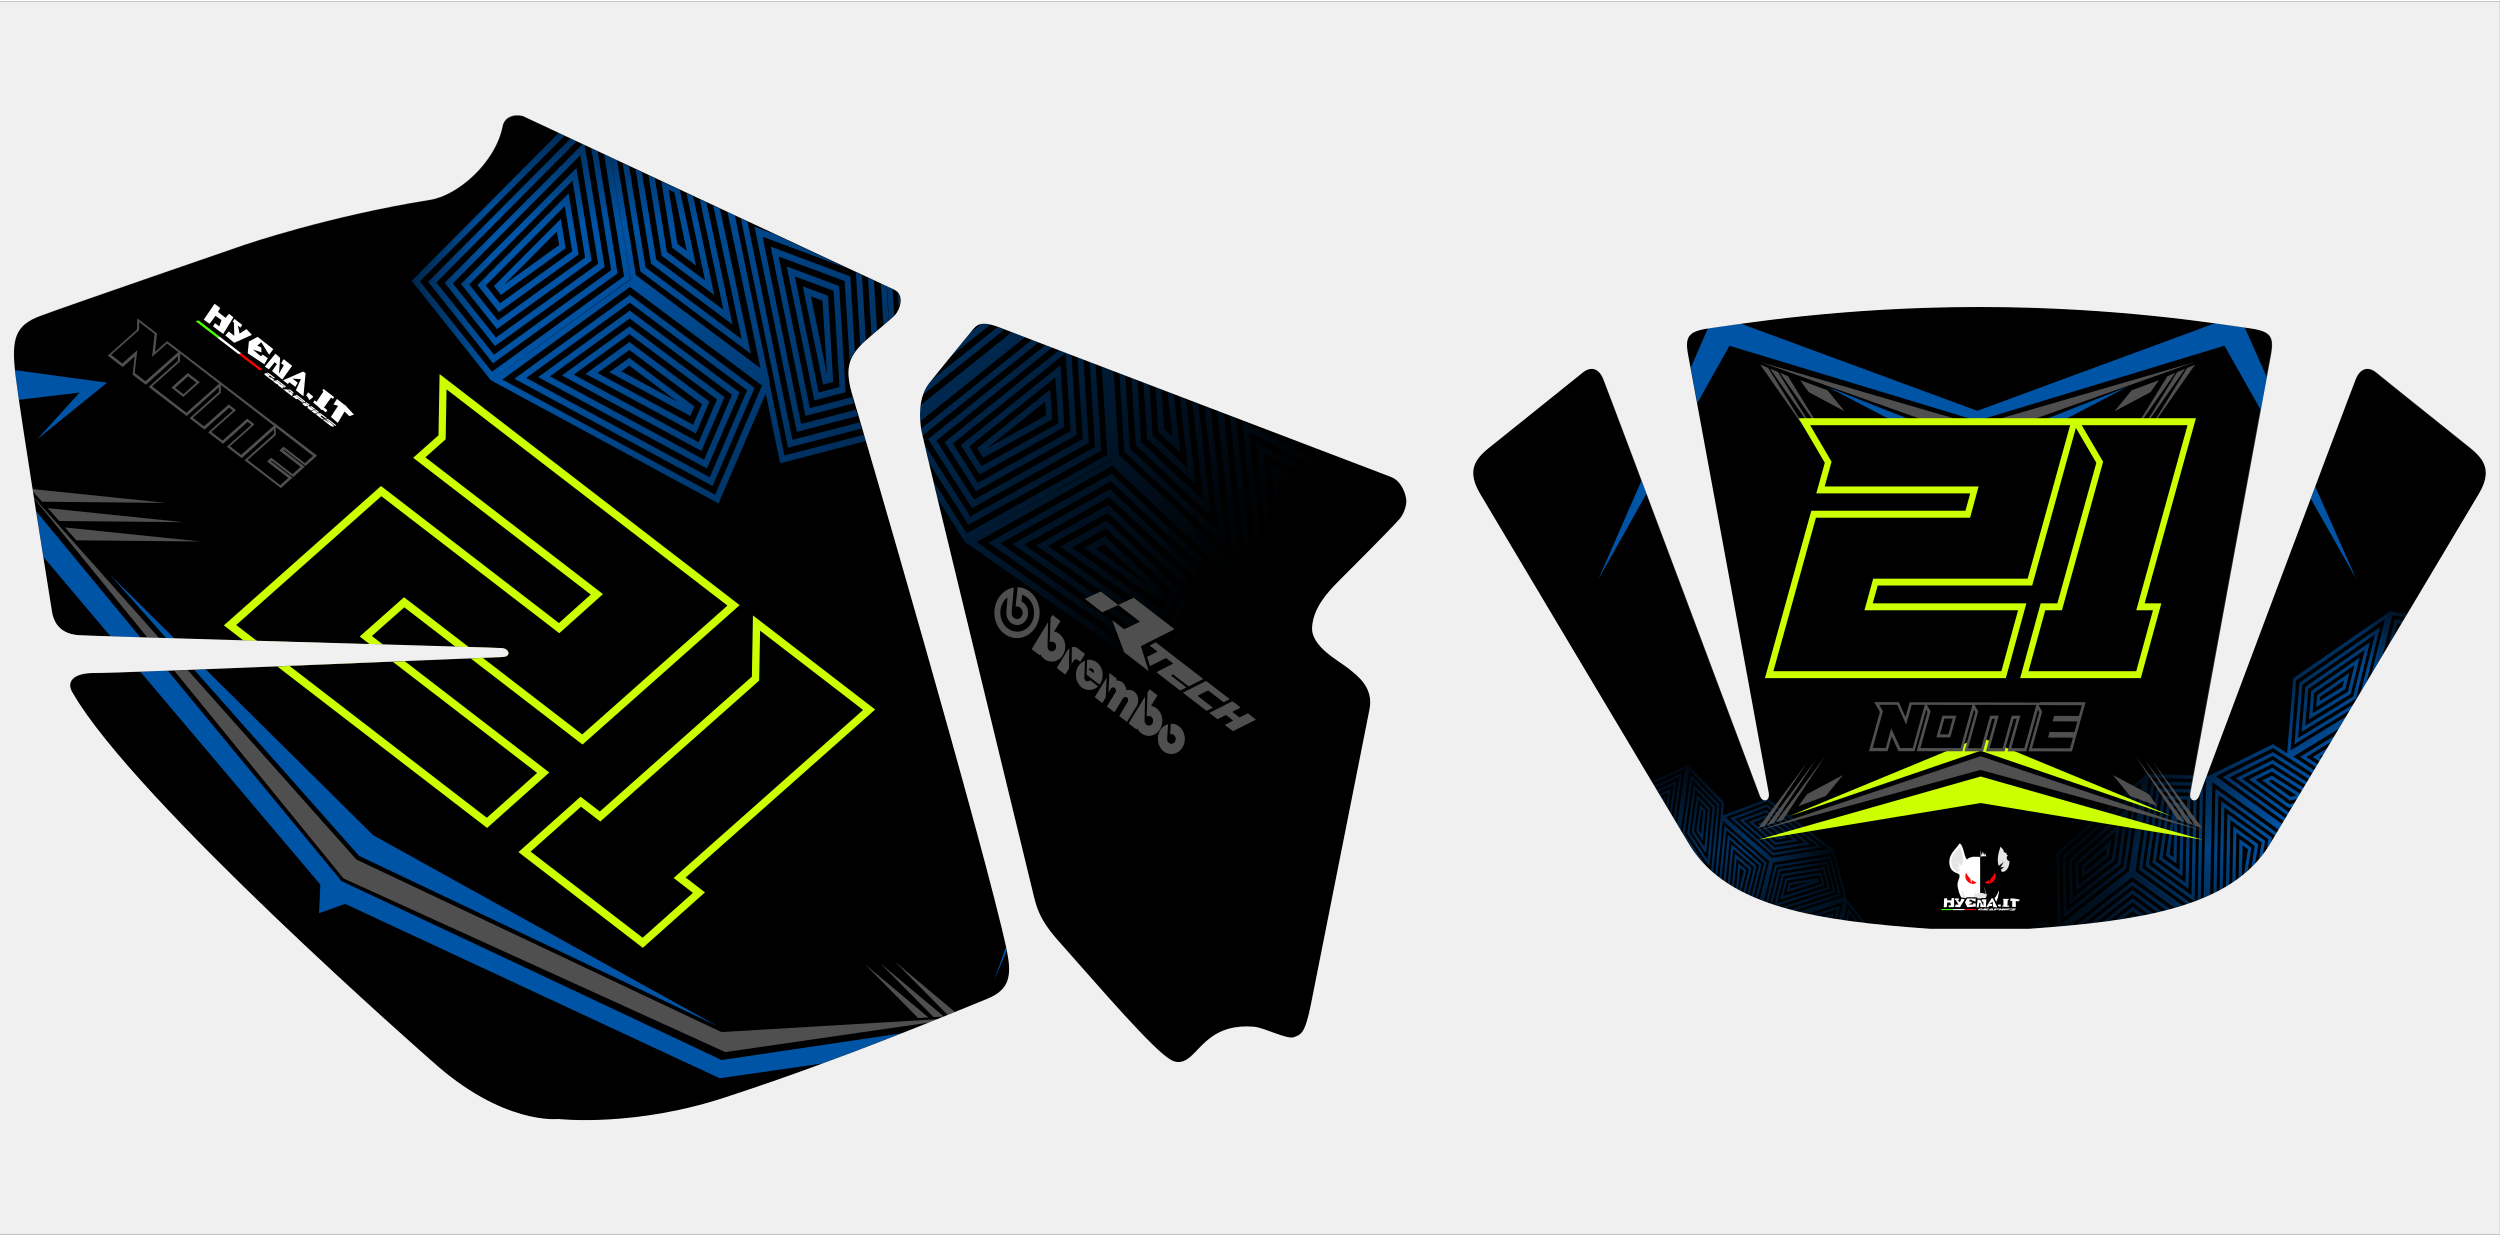 <svg xmlns="http://www.w3.org/2000/svg" xmlns:xlink="http://www.w3.org/1999/xlink" xml:space="preserve" width="870px" height="430px" shape-rendering="geometricPrecision" text-rendering="geometricPrecision" image-rendering="optimizeQuality" fill-rule="evenodd" clip-rule="evenodd" viewBox="0 0 27.987 13.807">
<rect x="0" y="0" width="27.987" height="13.807" fill="#333333" stroke="none"/>
<defs>
<mask id="id0">
<linearGradient id="id1" gradientUnits="userSpaceOnUse" x1="7.258" y1="2.212" x2="13.095" y2="6.997">
<stop offset="0" stop-opacity="1" stop-color="white"></stop>
<stop offset="1" stop-opacity="0" stop-color="white"></stop>
</linearGradient>
<rect fill="url(#id1)" x="4.596" y="1.46" width="11.161" height="6.288"></rect>
</mask>
<mask id="id2">
<linearGradient id="id3" gradientUnits="userSpaceOnUse" x1="19.402" y1="9.852" x2="19.973" y2="9.018" spreadMethod="reflect">
<stop offset="0" stop-opacity="1" stop-color="white"></stop>
<stop offset="1" stop-opacity="0" stop-color="white"></stop>
</linearGradient>
<rect fill="url(#id3)" x="18.479" y="8.537" width="2.418" height="1.797"></rect>
</mask>
<mask id="id4">
<linearGradient id="id5" gradientUnits="userSpaceOnUse" x1="25.352" y1="9.028" x2="24.327" y2="8.188">
<stop offset="0" stop-opacity="1" stop-color="white"></stop>
<stop offset="1" stop-opacity="0" stop-color="white"></stop>
</linearGradient>
<rect fill="url(#id5)" x="22.714" y="6.818" width="4.25" height="3.58"></rect>
</mask>
</defs>
<g id="STAMPA">
<g id="_518403176">
<path id="taglio" fill="none" stroke="black" stroke-width="0" d="M15.571 5.326c0,0 -4.165,-1.587 -4.361,-1.666 -0.195,-0.078 -0.262,-0.054 -0.314,0.01 -0.052,0.064 -0.364,0.442 -0.491,0.602 -0.127,0.16 -0.115,0.397 -0.089,0.542 0.026,0.145 1.213,5.016 1.26,5.216 0.047,0.199 0.119,0.322 0.311,0.534 0.192,0.211 0.861,0.998 1.135,1.226 0.08,0.063 0.168,0.146 0.306,0.026 0.138,-0.12 0.275,-0.371 0.713,-0.334 0.112,0.01 0.372,0.147 0.446,0.116 0.074,-0.03 0.121,-0.029 0.188,-0.364 0.066,-0.336 0.606,-3.057 0.656,-3.303 0.05,-0.246 -0.132,-0.379 -0.243,-0.466 -0.111,-0.088 -0.414,-0.243 -0.399,-0.459 0.015,-0.216 0.169,-0.383 0.293,-0.509 0.124,-0.126 0.551,-0.548 0.686,-0.7 0.04,-0.045 0.071,-0.123 0.076,-0.189 0.004,-0.066 -0.045,-0.233 -0.171,-0.281z"></path>
<path id="taglio_0" fill="none" stroke="black" stroke-width="0" d="M5.879 1.298c0,0 3.99,1.868 4.125,1.928 0.135,0.059 0.069,0.234 0.012,0.292 -0.057,0.059 -0.245,0.206 -0.351,0.305 -0.171,0.169 -0.212,0.297 -0.116,0.609 0.096,0.312 1.478,5.053 1.722,6.192 0.056,0.282 0.038,0.442 -0.225,0.547 -0.263,0.105 -1.565,0.656 -2.88,1.085 -1.048,0.357 -1.916,0.258 -1.916,0.258 0,0 -0.623,0.074 -1.426,-0.658 0,0 -3.326,-2.913 -4.011,-4.114 -0.071,-0.11 -0.013,-0.225 0.257,-0.221 0.27,0.003 4.396,-0.172 4.549,-0.179 0.107,0.001 0.088,-0.092 -0,-0.1 -0.088,-0.008 -4.567,-0.13 -4.744,-0.145 -0.177,-0.015 -0.27,-0.111 -0.294,-0.269 -0.025,-0.158 -0.357,-2.218 -0.407,-2.634 -0.05,-0.415 -0.008,-0.564 0.277,-0.671 0.284,-0.107 2.289,-0.797 2.289,-0.797 0,0 0.931,-0.319 2.066,-0.501 0.316,-0.045 0.744,-0.42 0.821,-0.829 0.028,-0.125 0.174,-0.137 0.251,-0.101z"></path>
,<path id="pieeega" fill="none" d="M5.321 2.298l4.228 2.133m0.768 0.388l4.206 2.121m0.086 0.623l-0.706 3.681"></path>
<path id="Locked_J_339" fill="#000000" d="M4.825 11.857c-0.002,-0.001 -0.013,-0.011 -0.013,-0.011 -0.013,-0.011 -0.025,-0.022 -0.038,-0.033 -0.048,-0.042 -0.096,-0.085 -0.144,-0.127 -0.171,-0.152 -0.34,-0.305 -0.509,-0.459 -0.512,-0.467 -1.019,-0.943 -1.515,-1.432 -0.19,-0.188 -0.378,-0.377 -0.564,-0.57 -0.174,-0.181 -0.346,-0.364 -0.513,-0.552 -0.145,-0.163 -0.288,-0.33 -0.423,-0.504 -0.103,-0.133 -0.207,-0.275 -0.292,-0.424 -0.018,-0.029 -0.032,-0.065 -0.026,-0.101 0.019,-0.114 0.207,-0.122 0.283,-0.121 0.031,0 0.061,-0.001 0.092,-0.001 0.056,-0.001 0.112,-0.003 0.169,-0.005 0.175,-0.006 0.349,-0.012 0.524,-0.019 0.495,-0.019 0.991,-0.039 1.486,-0.059 0.76,-0.031 1.519,-0.062 2.279,-0.095 0.105,0.001 0.088,-0.091 -0,-0.099 -0.022,-0.002 -0.045,-0.002 -0.067,-0.003 -0.053,-0.002 -0.106,-0.004 -0.159,-0.005 -0.18,-0.006 -0.361,-0.011 -0.541,-0.016 -0.536,-0.016 -1.071,-0.031 -1.607,-0.047 -0.527,-0.015 -1.053,-0.031 -1.58,-0.047 -0.181,-0.006 -0.362,-0.011 -0.543,-0.017 -0.056,-0.002 -0.111,-0.004 -0.167,-0.006 -0.026,-0.001 -0.054,-0.002 -0.08,-0.004 -0.155,-0.013 -0.267,-0.091 -0.295,-0.269 -0.025,-0.156 -0.05,-0.312 -0.075,-0.468 -0.047,-0.293 -0.093,-0.585 -0.139,-0.878 -0.041,-0.259 -0.081,-0.517 -0.12,-0.776 -0.015,-0.102 -0.031,-0.203 -0.045,-0.305 -0.01,-0.068 -0.02,-0.137 -0.028,-0.206 -0.012,-0.097 -0.022,-0.203 -0.016,-0.301 0.004,-0.07 0.017,-0.139 0.053,-0.198 0.054,-0.091 0.152,-0.139 0.241,-0.172 0.054,-0.02 0.108,-0.039 0.161,-0.058 0.088,-0.031 0.176,-0.062 0.264,-0.093 0.233,-0.082 0.467,-0.163 0.701,-0.244 0.387,-0.134 0.775,-0.268 1.162,-0.401 0.014,-0.004 0.029,-0.01 0.043,-0.014 0.04,-0.013 0.081,-0.026 0.122,-0.039 0.147,-0.046 0.296,-0.089 0.445,-0.13 0.48,-0.131 0.968,-0.24 1.457,-0.318 0.195,-0.028 0.402,-0.172 0.543,-0.321 0.127,-0.134 0.241,-0.313 0.278,-0.507 0.007,-0.031 0.021,-0.057 0.043,-0.076 0.053,-0.049 0.147,-0.054 0.208,-0.025 0.688,0.322 1.376,0.644 2.064,0.966 0.46,0.215 0.92,0.43 1.38,0.645 0.157,0.073 0.314,0.147 0.472,0.22 0.07,0.032 0.14,0.066 0.21,0.097 0.036,0.016 0.065,0.044 0.075,0.087 0.016,0.068 -0.019,0.16 -0.063,0.206 -0.026,0.027 -0.057,0.053 -0.085,0.077 -0.041,0.035 -0.082,0.069 -0.123,0.104 -0.048,0.041 -0.097,0.081 -0.143,0.125 -0.06,0.059 -0.12,0.127 -0.148,0.213 -0.042,0.126 -0.006,0.274 0.032,0.395 0.037,0.119 0.071,0.239 0.106,0.358 0.072,0.245 0.143,0.49 0.214,0.735 0.203,0.699 0.403,1.399 0.601,2.1 0.166,0.59 0.331,1.18 0.491,1.772 0.064,0.238 0.127,0.477 0.188,0.716 0.043,0.169 0.086,0.34 0.122,0.51 0.056,0.282 0.038,0.443 -0.225,0.548 -0.126,0.05 -0.251,0.102 -0.376,0.153 -0.223,0.091 -0.446,0.18 -0.669,0.267 -0.606,0.237 -1.218,0.463 -1.834,0.664 -0.437,0.149 -0.895,0.237 -1.351,0.263 -0.137,0.008 -0.275,0.01 -0.413,0.005 -0.05,-0.002 -0.102,-0.004 -0.152,-0.01 -0.034,0.004 -0.076,0.002 -0.11,0 -0.101,-0.006 -0.204,-0.027 -0.302,-0.055 -0.372,-0.106 -0.718,-0.334 -1.014,-0.604zm10.746 -6.532c0.06,0.023 0.105,0.073 0.135,0.134 0.019,0.039 0.04,0.102 0.037,0.147 -0.004,0.065 -0.035,0.143 -0.076,0.189 -0.045,0.051 -0.093,0.101 -0.141,0.15 -0.064,0.066 -0.129,0.132 -0.193,0.197 -0.117,0.118 -0.235,0.234 -0.351,0.353 -0.131,0.134 -0.278,0.298 -0.293,0.509 -0.001,0.018 -0,0.037 0.003,0.055 0.018,0.1 0.101,0.183 0.171,0.241 0.04,0.033 0.082,0.063 0.124,0.092 0.033,0.023 0.069,0.046 0.101,0.071 0.066,0.052 0.132,0.103 0.182,0.174 0.062,0.087 0.083,0.184 0.061,0.293 -0.04,0.196 -0.078,0.393 -0.117,0.589 -0.071,0.357 -0.142,0.714 -0.213,1.07 -0.109,0.548 -0.218,1.096 -0.326,1.644 -0.011,0.055 -0.023,0.11 -0.038,0.163 -0.01,0.034 -0.021,0.069 -0.035,0.101 -0.018,0.038 -0.037,0.065 -0.073,0.083 -0.014,0.007 -0.028,0.012 -0.042,0.018 -0.048,0.02 -0.191,-0.037 -0.24,-0.055 -0.038,-0.014 -0.075,-0.028 -0.114,-0.04 -0.029,-0.009 -0.062,-0.019 -0.092,-0.022 -0.165,-0.014 -0.326,0.009 -0.469,0.108 -0.049,0.034 -0.093,0.074 -0.136,0.118 -0.035,0.036 -0.07,0.075 -0.108,0.108 -0.061,0.053 -0.125,0.079 -0.2,0.047 -0.039,-0.017 -0.073,-0.046 -0.107,-0.073 -0.039,-0.032 -0.076,-0.067 -0.113,-0.103 -0.047,-0.045 -0.092,-0.092 -0.137,-0.139 -0.106,-0.111 -0.21,-0.225 -0.313,-0.339 -0.113,-0.126 -0.225,-0.253 -0.337,-0.38 -0.078,-0.089 -0.155,-0.178 -0.234,-0.265 -0.1,-0.11 -0.201,-0.229 -0.261,-0.374 -0.021,-0.052 -0.038,-0.105 -0.051,-0.16 -0.022,-0.091 -0.044,-0.182 -0.066,-0.273 -0.048,-0.199 -0.097,-0.398 -0.145,-0.597 -0.141,-0.579 -0.281,-1.157 -0.421,-1.736 -0.142,-0.584 -0.283,-1.169 -0.424,-1.753 -0.048,-0.199 -0.096,-0.398 -0.143,-0.597 -0.014,-0.06 -0.028,-0.119 -0.042,-0.179 -0.006,-0.026 -0.013,-0.054 -0.018,-0.081 -0.016,-0.086 -0.022,-0.178 -0.013,-0.266 0.01,-0.102 0.041,-0.199 0.102,-0.277 0.161,-0.203 0.327,-0.401 0.491,-0.602 0.008,-0.01 0.017,-0.019 0.026,-0.027 0.03,-0.025 0.064,-0.033 0.101,-0.032 0.061,0.002 0.13,0.026 0.187,0.049 0.078,0.031 0.156,0.06 0.234,0.09 0.167,0.064 0.333,0.128 0.5,0.191 0.481,0.184 0.962,0.367 1.443,0.551 0.728,0.278 1.456,0.555 2.184,0.833z"></path>
<path id="Locked_Z_912" fill="#0054a6" mask="url(#id0)" d="M4.609 3.132l0.887 1.114 1.563 -1.129 -0.225 -1.372 -0.072 -0.034 0.224 1.37 -1.479 1.068 -0.806 -1.012 1.622 -1.632 -0.067 -0.031 -1.648 1.657zm2.298 -1.353l0.211 1.288 1.395 1.042 -0.115 -0.556 -0.255 -1.195 0.084 0.039 0.235 1.14 0.158 0.741 -0.006 -0.005 0.006 0.005 -0.004 0.008 0.165 0.8 0.892 -0.232 0.021 0.07 -0.961 0.25 -0.161 -0.782 -0.528 1.232 -2.547 -1.379 1.563 -1.134 1.476 1.102 0 0 -1.476 -1.102 -0.224 -1.366 0.072 0.034zm3.021 1.412l0.024 0.387c0.02,-0.017 0.04,-0.035 0.059,-0.053l-0.019 -0.304c-0.021,-0.009 -0.042,-0.019 -0.063,-0.029zm-0.004 -0.002l0.025 0.391 -0.018 0.015c-0.014,0.012 -0.028,0.023 -0.041,0.035l-0.029 -0.471c0.021,0.01 0.042,0.02 0.063,0.03zm0.382 1.334l1.021 -0.818c0.039,0.015 0.078,0.03 0.117,0.045l0.032 0.012 -1.175 0.943c-0.004,-0.053 -0.004,-0.106 0.001,-0.157 0.001,-0.008 0.002,-0.016 0.003,-0.024zm0.142 0.848l0.373 0.587 1.575 -0.879 -0.063 -0.989 0.067 0.026 0.065 1.007 -1.664 0.929 -0.303 -0.477c-0.016,-0.068 -0.033,-0.136 -0.049,-0.204zm1.952 -1.256l0.064 1.001 1.359 1.277 0 0 -1.359 -1.277 -1.664 0.935 2.397 1.684 0.646 -1.16 0.084 0.797 0.886 -0.118c-0.021,-0.02 -0.041,-0.042 -0.06,-0.066l-0.769 0.102 -0.086 -0.815 0.004 -0.008 -0.006 -0.005 0.006 0.005 -0.085 -0.756 -0.116 -1.1 -0.077 -0.029 0.128 1.137 0.06 0.567 -1.285 -1.207 -0.06 -0.939 -0.067 -0.026zm2.855 1.089l-0.039 1.055c0.022,-0.022 0.043,-0.043 0.065,-0.065l0.034 -0.967 -0.06 -0.023zm0.124 0.047l-0.03 0.874 -0.016 0.017c-0.016,0.016 -0.032,0.033 -0.049,0.049l0.035 -0.963 0.06 0.023zm-5.067 -0.465l1.241 -0.996 0.076 0.029 -1.302 1.045c-0.004,-0.017 -0.008,-0.035 -0.011,-0.052 -0.002,-0.008 -0.003,-0.017 -0.004,-0.026zm0.039 0.178l0.512 0.805 1.396 -0.779 -0.061 -0.953 0.067 0.026 0.062 0.971 -1.485 0.829 -0.443 -0.696c-0.007,-0.031 -0.015,-0.063 -0.022,-0.094 -0.009,-0.036 -0.017,-0.072 -0.026,-0.108zm0.041 -0.062l1.313 -1.054 0.076 0.029 -1.298 1.042 0.421 0.662 1.217 -0.68 -0.059 -0.916 0.067 0.026 0.06 0.935 -1.307 0.73 -0.491 -0.773zm0.183 0.034l1.283 -1.03 0.086 0.033 0.051 0.02 0.058 0.898 -1.128 0.63 -0.35 -0.551zm0.091 0.017l1.263 -1.013 0.056 0.873 -1.039 0.58 -0.28 -0.44zm0.091 0.017l1.114 -0.894 0.044 0.693 -0.95 0.53 -0.209 -0.329zm0.091 0.017l0.966 -0.775 0.033 0.514 -0.86 0.48 -0.139 -0.218zm0.091 0.017l0.818 -0.656 0.021 0.334 -0.771 0.43 -0.068 -0.108zm0.11 0.002l0.651 -0.523 0.01 0.154 -0.661 0.369zm2.126 2.625l-2.242 -1.576 1.521 -0.854 1.362 1.28 -0.64 1.151zm-0.021 -0.101l-2.088 -1.467 1.378 -0.774 1.285 1.208 -0.575 1.034zm-0.021 -0.101l-1.933 -1.359 1.236 -0.694 1.208 1.135 -0.511 0.917zm-0.021 -0.101l-1.779 -1.25 1.093 -0.614 1.132 1.063 -0.446 0.8zm-0.021 -0.101l-1.624 -1.142 0.95 -0.534 1.055 0.991 -0.381 0.684zm-0.021 -0.101l-1.47 -1.033 0.807 -0.454 0.978 0.919 -0.316 0.567zm-0.021 -0.101l-1.316 -0.924 0.665 -0.373 0.902 0.847 -0.251 0.45zm-0.021 -0.101l-1.161 -0.816 0.522 -0.293 0.825 0.775 -0.186 0.334zm-0.021 -0.101l-1.007 -0.707 0.379 -0.213 0.748 0.703 -0.121 0.217zm-0.021 -0.101l-0.852 -0.599 0.236 -0.133 0.672 0.631 -0.056 0.1zm-0.126 -0.175l-0.593 -0.417 0.094 -0.053 0.499 0.469zm-0.273 -1.503l-0.056 -0.877 0.067 0.026 0.052 0.815 0.991 0.931 -0.158 -1.408 0.069 0.026 0.175 1.558 -1.14 -1.071zm0.127 -0.073l-0.048 -0.753 0.067 0.026 0.044 0.691 0.693 0.651 -0.124 -1.108 0.038 0.015 0.031 0.012 0.141 1.258 -0.842 -0.791zm0.127 -0.073l-0.04 -0.628 0.067 0.026 0.036 0.566 0.395 0.371 -0.091 -0.807 0.069 0.026 0.107 0.957 -0.544 -0.511zm0.127 -0.073l-0.032 -0.504 0.067 0.026 0.028 0.442 0.096 0.091 -0.057 -0.507 0.069 0.026 0.074 0.657 -0.245 -0.231zm1.07 2.384l-0.271 -2.571 0.069 0.026 0.259 2.463 0.592 -0.079c0,0.003 0.001,0.007 0.002,0.01 0.004,0.021 0.01,0.042 0.019,0.061l-0.67 0.089zm0.968 -2.099l0.181 0.093 -0.041 1.124c-0.023,0.023 -0.045,0.045 -0.068,0.068l0.042 -1.146 -0.714 -0.368 0.6 0.229zm-0.854 1.935l-0.246 -2.341 1.146 0.592 -0.043 1.168c-0.01,0.01 -0.02,0.021 -0.031,0.031 -0.012,0.013 -0.025,0.026 -0.038,0.039l0.044 -1.192 -1 -0.516 0.225 2.138 0.495 -0.066c-0.007,0.025 -0.012,0.05 -0.016,0.076l-0.536 0.071zm0.115 -0.163l-0.204 -1.935 0.854 0.441 -0.045 1.221c-0.024,0.028 -0.047,0.058 -0.069,0.088l0.047 -1.263 -0.708 -0.366 0.182 1.731 0.451 -0.06c-0.016,0.026 -0.03,0.052 -0.042,0.08l-0.466 0.062zm0.115 -0.163l-0.161 -1.528 0.562 0.29 -0.044 1.19 -0.358 0.048zm0.057 -0.082l-0.139 -1.325 0.416 0.215 -0.04 1.078 -0.237 0.032zm0.057 -0.082l-0.118 -1.122 0.27 0.14 -0.036 0.967 -0.117 0.016zm0.055 -0.107l-0.094 -0.893 0.125 0.064 -0.031 0.829zm0.863 -0.391l0.027 -0.781 0.065 0.025 -0.024 0.687c-0.023,0.023 -0.045,0.046 -0.068,0.069zm0.136 -0.139l0.021 -0.592c0.024,0.009 0.045,0.023 0.064,0.04l-0.017 0.48c-0.022,0.024 -0.045,0.048 -0.068,0.072zm0.136 -0.152l0.011 -0.318c0.002,0.004 0.004,0.008 0.006,0.012 0.019,0.039 0.04,0.102 0.037,0.147 -0.004,0.052 -0.024,0.113 -0.054,0.159zm-10.894 -2.623l1.597 -1.606 0.067 0.031 -1.571 1.581 0.645 0.809 1.312 -0.947 -0.224 -1.367 0.072 0.034 0.224 1.369 -1.395 1.007 -0.726 -0.911zm0.185 0.011l1.546 -1.555 0.022 0.01 0.224 1.366 -1.228 0.886 -0.564 -0.708zm0.092 0.006l1.428 -1.436 0.199 1.216 -1.144 0.826 -0.483 -0.606zm0.092 0.006l1.292 -1.299 0.17 1.039 -1.06 0.765 -0.402 -0.504zm0.092 0.006l1.156 -1.163 0.141 0.861 -0.976 0.705 -0.321 -0.403zm0.092 0.006l1.02 -1.026 0.112 0.684 -0.892 0.644 -0.24 -0.301zm0.092 0.006l0.885 -0.89 0.083 0.506 -0.808 0.583 -0.159 -0.2zm0.092 0.006l0.749 -0.753 0.054 0.329 -0.724 0.523 -0.078 -0.098zm0.109 -0.011l0.596 -0.6 0.025 0.151 -0.621 0.448zm2.369 2.347l-2.383 -1.29 1.428 -1.037 1.478 1.104 -0.524 1.223zm-0.031 -0.098l-2.218 -1.201 1.294 -0.939 1.395 1.042 -0.471 1.099zm-0.031 -0.098l-2.054 -1.112 1.16 -0.842 1.312 0.98 -0.418 0.975zm-0.031 -0.098l-1.89 -1.023 1.026 -0.745 1.229 0.918 -0.365 0.851zm-0.031 -0.098l-1.726 -0.934 0.892 -0.648 1.145 0.855 -0.312 0.727zm-0.031 -0.098l-1.562 -0.846 0.758 -0.55 1.062 0.793 -0.258 0.603zm-0.031 -0.098l-1.398 -0.757 0.624 -0.453 0.979 0.731 -0.205 0.479zm-0.031 -0.098l-1.234 -0.668 0.49 -0.356 0.896 0.669 -0.152 0.355zm-0.031 -0.098l-1.07 -0.579 0.356 -0.258 0.813 0.607 -0.099 0.231zm-0.031 -0.098l-0.906 -0.49 0.222 -0.161 0.729 0.545 -0.046 0.107zm-0.142 -0.159l-0.63 -0.341 0.088 -0.064 0.542 0.405zm-0.418 -1.46l-0.198 -1.21 0.072 0.034 0.185 1.132 1.076 0.803 -0.319 -1.495 0.075 0.035 0.347 1.625 -1.238 -0.924zm0.119 -0.088l-0.173 -1.055 0.072 0.034 0.16 0.977 0.752 0.562 -0.264 -1.235 0.075 0.035 0.291 1.365 -0.914 -0.683zm0.119 -0.088l-0.147 -0.899 0.072 0.034 0.134 0.822 0.428 0.32 -0.208 -0.976 0.075 0.035 0.236 1.105 -0.59 -0.441zm0.119 -0.088l-0.122 -0.744 0.208 0.097 0.181 0.846 -0.267 -0.199zm0.059 -0.044l-0.099 -0.606 0.064 0.031 0.139 0.653 -0.105 -0.078zm1.238 2.282l-0.529 -2.566 0.074 0.035 0.504 2.443 0.753 -0.196c0.007,0.023 0.014,0.047 0.021,0.07l-0.822 0.214zm0.962 -1.869l0.034 0.555 -0.019 0.016c-0.014,0.012 -0.029,0.024 -0.043,0.037l-0.039 -0.639 0.068 0.031zm-0.864 1.693l-0.474 -2.297 0.22 0.082c0.216,0.101 0.432,0.202 0.648,0.303l0.176 0.082 -0.954 -0.356 0.432 2.097 0.613 -0.16c0.007,0.023 0.014,0.047 0.021,0.07l-0.683 0.178zm0.729 -1.756l0.044 0.725c-0.013,0.011 -0.025,0.022 -0.037,0.034 -0.008,0.008 -0.016,0.016 -0.025,0.025l-0.05 -0.815 0.068 0.032zm-0.631 1.579l-0.391 -1.898 0.892 0.333 0.051 0.841c-0.024,0.033 -0.045,0.068 -0.059,0.107l-0.055 -0.895 -0.74 -0.276 0.35 1.698 0.469 -0.122 -0.001 -0.019c0.002,0.006 0.004,0.012 0.005,0.017 0.007,0.023 0.014,0.047 0.021,0.07l-0.544 0.141zm0.098 -0.177l-0.309 -1.499 0.587 0.219 0.073 1.189 -0.351 0.091zm0.049 -0.088l-0.268 -1.3 0.435 0.162 0.066 1.077 -0.233 0.061zm0.049 -0.088l-0.227 -1.1 0.282 0.105 0.059 0.965 -0.115 0.03zm0.044 -0.113l-0.181 -0.876 0.13 0.049 0.051 0.827zm1.984 -0.502l-0.921 0.738c0.017,-0.052 0.041,-0.1 0.075,-0.142l0.017 -0.021 0.754 -0.604c0.012,0.004 0.024,0.009 0.035,0.014 0.014,0.005 0.027,0.011 0.041,0.016zm-1.181 -0.251l-0.01 -0.156c0.009,0.012 0.015,0.027 0.019,0.043 0.008,0.034 0.003,0.075 -0.009,0.112zm1.024 0.196l-0.464 0.372c0.073,-0.088 0.145,-0.176 0.218,-0.265l0.145 -0.116c0.01,-0.001 0.02,-0.002 0.031,-0.001 0.023,0.001 0.047,0.005 0.071,0.01z"></path>
<path id="Locked_V_366" fill="#0054a6" d="M0.167 4.131l1.032 0.14 -0.787 0.638 0.479 -0.527 -0.68 0.081c-0.003,-0.021 -0.006,-0.042 -0.009,-0.063 -0.01,-0.068 -0.02,-0.137 -0.028,-0.206 -0.003,-0.021 -0.005,-0.042 -0.007,-0.064zm0.236 1.577l1.168 1.414c-0.111,-0.003 -0.223,-0.007 -0.334,-0.011l-0.752 -0.89c-0.027,-0.171 -0.054,-0.343 -0.081,-0.514zm1.475 1.787l1.945 2.356 4.255 2.003 2.018 -0.3c-0.032,0.013 -0.064,0.025 -0.096,0.037 -0.263,0.103 -0.527,0.204 -0.792,0.301l-1.152 0.166 -4.192 -1.952 -0.292 0.104 0.014 -0.32 -2.017 -2.385c0.095,-0.003 0.19,-0.007 0.284,-0.01l0.023 -0.001zm9.394 3.132l-0.146 0.34 0.137 -0.384c0.003,0.013 0.006,0.027 0.009,0.04l0.001 0.004zm-7.094 -1.289l3.851 2.135 -4.01 -1.905 -1.845 -2.083 0.128 -0.005 1.877 1.859zm-2.317 -2.206l-0.636 -0.718 0.728 0.721 -0.092 -0.003z"></path>
<path id="Locked_U_510" fill="#4F4F4F" d="M11.647 7.312l-0.008 0.011 -0.09 -0.069 0.184 -0.302 -0.006 0.272c2.73492e-005,0.017 0.007,0.035 0.02,0.045 0.023,0.017 0.053,0.01 0.068,-0.014 0.015,-0.025 0.01,-0.059 -0.013,-0.076 -0.015,-0.012 -0.036,-0.011 -0.05,-0.003l0.008 -0.266 0.022 -0.039 0.09 0.069 -0.073 0.117c0.021,0.003 0.042,0.012 0.061,0.027 0.069,0.053 0.086,0.16 0.039,0.237 -0.046,0.076 -0.141,0.097 -0.21,0.043 -0.018,-0.014 -0.032,-0.031 -0.043,-0.052zm1.086 0.83l-0.009 0.012 -0.089 -0.068 0.184 -0.302 -0.006 0.272c-0.001,0.017 0.007,0.033 0.021,0.044 0.022,0.017 0.052,0.011 0.067,-0.013 0.015,-0.025 0.009,-0.06 -0.013,-0.076 -0.016,-0.012 -0.037,-0.012 -0.051,-0.003l0.009 -0.267 0.023 -0.038 0.089 0.068 -0.073 0.118c0.021,0.003 0.042,0.012 0.062,0.027 0.069,0.053 0.086,0.158 0.039,0.236 -0.046,0.076 -0.141,0.097 -0.209,0.044 -0.019,-0.014 -0.033,-0.032 -0.043,-0.053zm0.343 -0.046l-0.01 0.158c-0.002,0.019 0.005,0.038 0.02,0.05 0.023,0.017 0.053,0.011 0.068,-0.014 0.015,-0.024 0.009,-0.058 -0.014,-0.076 -0.012,-0.009 -0.027,-0.012 -0.04,-0.007l0.006 -0.118c0.033,-0.003 0.064,0.007 0.093,0.029 0.068,0.053 0.086,0.16 0.039,0.237 -0.047,0.077 -0.142,0.097 -0.211,0.044 -0.068,-0.053 -0.086,-0.16 -0.039,-0.237 0.021,-0.034 0.052,-0.058 0.087,-0.067zm-0.783 -0.424l-0.09 -0.07c-0.012,0.014 -0.034,0.018 -0.049,0.006 -0.013,-0.01 -0.018,-0.027 -0.015,-0.043l0.007 -0.182c-0.029,0.011 -0.058,0.034 -0.076,0.064 -0.046,0.076 -0.029,0.183 0.04,0.236 0.057,0.044 0.132,0.036 0.183,-0.011zm-0.227 -0.426c-0.005,-0.004 -0.009,-0.007 -0.013,-0.009 -0.016,-0.008 -0.035,-0.01 -0.054,-0.005l-0.001 0.095 -0.001 0.094 0.022 -0.036c0.011,-0.017 0.03,-0.022 0.045,-0.011l0.029 0.022 0.054 -0.088 -0.081 -0.062zm-0.095 0c-0.009,0.007 -0.016,0.014 -0.022,0.024l-0.119 0.195 0.096 0.074 0.041 -0.067 0.001 -0.097 0.003 -0.129zm0.418 0.326l-0.01 0.222 -0.039 0.064 -0.085 -0.066 0.134 -0.22zm0.105 0.034c0.024,-0.003 0.049,0.003 0.07,0.019 0.027,0.021 0.043,0.054 0.044,0.089 0.029,-0.009 0.062,-0.005 0.09,0.016 0.047,0.036 0.059,0.109 0.027,0.162l-0.109 0.177 -0.087 -0.066 0.096 -0.158c0.009,-0.015 0.005,-0.039 -0.009,-0.05 -0.014,-0.011 -0.034,-0.006 -0.044,0.009l-0.096 0.157 -0.085 -0.065 0.097 -0.159c0.009,-0.014 0.005,-0.037 -0.009,-0.049 -0.014,-0.011 -0.034,-0.006 -0.043,0.009l-0.027 0.044 0.01 -0.221 0.085 0.066 -0.011 0.018zm-0.964 -0.995c-0.043,-0.033 -0.089,-0.05 -0.138,-0.05l-0.023 0.218c0.017,-0.006 0.037,-0.002 0.052,0.01 0.028,0.022 0.036,0.066 0.016,0.098 -0.019,0.031 -0.058,0.039 -0.087,0.017 -0.021,-0.016 -0.029,-0.041 -0.024,-0.067l0.024 -0.273c-0.068,0.011 -0.132,0.054 -0.174,0.122 -0.079,0.129 -0.05,0.307 0.066,0.395 0.115,0.089 0.273,0.055 0.352,-0.074 0.079,-0.129 0.05,-0.307 -0.065,-0.396zm-0.25 0.409c-0.085,-0.065 -0.107,-0.197 -0.049,-0.293 0.013,-0.021 0.028,-0.038 0.047,-0.053l-0.012 0.176c6.83731e-005,0.043 0.017,0.083 0.051,0.11 0.056,0.043 0.133,0.028 0.171,-0.035 0.039,-0.063 0.024,-0.149 -0.032,-0.192 -0.006,-0.005 -0.013,-0.009 -0.021,-0.014l0.008 -0.073c0.018,0.006 0.037,0.015 0.051,0.026 0.086,0.065 0.108,0.199 0.049,0.295 -0.059,0.096 -0.175,0.121 -0.262,0.054zm0.999 0.382c-0.032,-0.025 -0.072,-0.034 -0.109,-0.028l-0.006 0.166 0.144 0.111c0.004,-0.004 0.008,-0.009 0.01,-0.012 0.048,-0.078 0.029,-0.184 -0.039,-0.237zm-0.093 0.076c0.013,-0.011 0.031,-0.014 0.045,-0.002 0.014,0.011 0.02,0.03 0.014,0.048l-0.059 -0.045z"></path>
<polygon id="_518402336" fill="black" points="2.948,4.155 2.946,4.157 2.945,4.158 2.944,4.16 2.943,4.161 2.942,4.163 2.941,4.165 2.941,4.166 2.941,4.167 2.941,4.169 2.941,4.17 2.941,4.172 2.941,4.173 2.941,4.175 2.942,4.176 2.942,4.177 2.942,4.179 2.943,4.18 2.943,4.181 2.944,4.183 2.944,4.184 2.945,4.185 2.945,4.187 2.946,4.188 2.947,4.189 2.948,4.191 2.949,4.192 2.951,4.194 2.952,4.196 2.953,4.197 2.955,4.198 2.956,4.199 3.317,4.477 3.332,4.472 3.36,4.494 3.346,4.499 3.525,4.637 3.528,4.636 3.528,4.637 3.529,4.638 3.53,4.64 3.532,4.641 3.533,4.643 3.534,4.644 3.536,4.646 3.537,4.647 3.694,4.768 3.696,4.769 3.697,4.77 3.699,4.771 3.7,4.771 3.701,4.772 3.703,4.773 3.704,4.773 3.705,4.774 3.707,4.774 3.708,4.775 3.709,4.775 3.711,4.776 3.712,4.776 3.713,4.777 3.714,4.777 3.716,4.778 3.717,4.778 3.718,4.778 3.719,4.778 3.721,4.779 3.722,4.779 3.723,4.779 3.724,4.78 3.725,4.78 3.727,4.78 3.728,4.78 3.729,4.78 3.731,4.78 3.732,4.78 3.734,4.78 3.736,4.78 3.737,4.779 3.773,4.767 3.773,4.767 3.801,4.757 3.795,4.752 3.806,4.751 3.87,4.644 3.902,4.675 3.923,4.679 3.933,4.676 3.935,4.675 3.938,4.674 3.941,4.673 3.943,4.672 3.948,4.671 3.95,4.67 3.953,4.669 3.955,4.668 3.957,4.668 3.959,4.667 3.96,4.666 3.962,4.666 3.964,4.665 3.965,4.665 3.967,4.664 3.968,4.664 3.97,4.663 3.971,4.663 3.972,4.663 3.973,4.662 3.974,4.662 3.975,4.662 3.975,4.662 3.976,4.662 3.986,4.661 3.997,4.642 3.991,4.618 3.879,4.498 3.761,4.407 3.758,4.412 3.626,4.311 3.599,4.312 3.576,4.351 3.581,4.368 3.544,4.423 3.448,4.344 3.437,4.348 3.455,4.155 3.385,4.109 3.255,4.166 3.26,4.159 3.266,4.151 3.272,4.143 3.278,4.134 3.284,4.125 3.291,4.116 3.305,4.096 3.295,4.067 3.178,3.977 3.158,3.978 3.157,3.977 3.156,3.975 3.154,3.973 3.153,3.972 3.152,3.971 3.151,3.97 3.15,3.969 3.149,3.968 3.148,3.967 3.146,3.966 3.145,3.965 3.143,3.963 3.142,3.962 3.14,3.96 3.138,3.959 3.137,3.957 3.135,3.956 3.133,3.954 3.131,3.952 3.128,3.95 3.126,3.948 3.124,3.946 3.121,3.943 3.118,3.941 3.116,3.939 3.113,3.936 3.11,3.934 3.107,3.931 3.104,3.928 3.099,3.924 3.091,3.918 3.098,3.907 3.084,3.884 3.081,3.88 3.078,3.877 3.076,3.875 3.074,3.873 3.071,3.871 3.069,3.869 3.066,3.866 2.884,3.724 2.867,3.728 2.865,3.729 2.863,3.729 2.862,3.73 2.861,3.73 2.86,3.731 2.858,3.732 2.857,3.733 2.855,3.734 2.855,3.734 2.778,3.652 2.754,3.633 2.745,3.639 2.745,3.638 2.736,3.61 2.649,3.543 2.636,3.526 2.633,3.523 2.631,3.521 2.629,3.518 2.627,3.517 2.625,3.515 2.622,3.513 2.621,3.512 2.619,3.51 2.579,3.479 2.562,3.466 2.544,3.472 2.54,3.474 2.539,3.476 2.538,3.477 2.537,3.477 2.536,3.478 2.536,3.479 2.535,3.48 2.534,3.48 2.533,3.481 2.532,3.482 2.531,3.483 2.531,3.484 2.53,3.486 2.528,3.487 2.527,3.488 2.526,3.489 2.525,3.491 2.524,3.493 2.522,3.494 2.521,3.496 2.519,3.498 2.518,3.5 2.517,3.501 2.485,3.476 2.497,3.456 2.503,3.446 2.493,3.418 2.478,3.406 2.474,3.403 2.47,3.401 2.467,3.398 2.463,3.395 2.46,3.393 2.457,3.391 2.454,3.388 2.451,3.386 2.446,3.382 2.443,3.38 2.441,3.379 2.438,3.377 2.436,3.375 2.434,3.374 2.432,3.372 2.43,3.371 2.428,3.37 2.427,3.368 2.425,3.367 2.424,3.366 2.422,3.365 2.421,3.365 2.42,3.364 2.418,3.363 2.417,3.362 2.416,3.361 2.414,3.36 2.41,3.358 2.4,3.354 2.382,3.356 2.255,3.543 2.24,3.568 2.224,3.556 2.149,3.571 2.428,3.786 2.429,3.786 2.668,3.97 2.668,3.969 2.907,4.153 2.981,4.138 2.995,4.145 2.993,4.145 2.992,4.145 2.991,4.145 2.99,4.145 2.988,4.144 2.987,4.144 2.986,4.144 2.984,4.144 2.983,4.144 2.982,4.144 2.98,4.144 2.979,4.144 2.979,4.144 2.978,4.145 2.977,4.145 2.949,4.154 2.949,4.155 "></polygon>
<polygon id="_518402360" fill="#4CFF00" points="2.224,3.575 2.463,3.759 2.429,3.766 2.189,3.582 "></polygon>
<path id="_519630136" fill="white" fill-rule="nonzero" d="M3.861 4.519l0.101 0.109 0 0.001 -0 0c-0.002,0 -0.019,0.005 -0.05,0.016l-0.002 -0 -0.053 -0.051 0 0.001 -0 0 -0.075 0.125 -0.001 8.20477e-005 -0.001 -0c-0.051,-0.043 -0.076,-0.065 -0.076,-0.066l0.081 -0.124 -0.001 -0 -0.051 -0.015 0.039 -0.062 0.086 0.067zm-0.237 -0.176l0.115 0.088 0 0.002 -0.012 0.02 -0.001 0 -0.019 -0.015 -0.081 0.112 0.001 0 0.002 0.001 0.034 0.026 0.001 0.002 -0.015 0.024 -0.002 -5.46985e-005 -0.039 -0.03 -0.003 0.004 -0.002 0.002 -0.001 5.46985e-005 -0 0c-0.034,-0.034 -0.054,-0.053 -0.06,-0.057l-0.036 -0.028 -0 -0.001 0.015 -0.024 0.001 -8.20477e-005 0.02 0.015 0 0.001 0.001 0 0.001 1.36746e-005 0 -0 0.076 -0.114 -0.01 -0.008 -0.001 -0.002 0.012 -0.02 0.002 -0zm-0.174 0.037l0.059 0.049 -0.044 0.037 -0.027 -0.042 -0.01 -0.008 -0 -0.002 0.021 -0.034 0.002 -0.001zm-0.059 -0.235l0.03 0.02 -0.024 0.257 -0.001 8.20477e-005 -0.001 -0 -0.083 -0.066 0.056 -0.124 -0.089 -0.006 -0.002 0.001 0.017 0.013 0.003 0.003 0.003 0.002 0.032 0.025 0.001 0.002 -0.009 0.015 -0.002 0.003 -0.002 0.004 -0.014 0.023 -0.001 5.46985e-005 -0.067 -0.051c-0.001,-0.001 -0.006,0.007 -0.014,0.021l-0.054 -0.042 -0 -0.001 0.221 -0.097zm-0.215 -0.136l0.093 0.072 0.001 0.002c-0.073,0.103 -0.11,0.154 -0.11,0.153l-0.114 -0.095 -0 -0.001 0 -0 0.054 -0.077 -0.025 -0.021 -0.065 0.08 -0.001 -0 -0.042 -0.029 -0.002 -0.002 0.118 -0.144 0.001 0c0.035,0.03 0.052,0.046 0.052,0.047l-0.013 0.178 0 0 0 -0.001 0.054 -0.094 -0.029 -0.022 -0 -0.002 0.026 -0.043 0.001 -5.46985e-005zm-0.292 -0.251l0.166 0.13c0.006,0.005 0.009,0.008 0.009,0.009l-0.046 0.061 -0.001 -0 -0.087 -0.14c-0.025,0.021 -0.04,0.034 -0.044,0.038 0.027,0.013 0.042,0.021 0.044,0.022 0.002,0.032 0.003,0.051 0.002,0.054 -0.064,-0.022 -0.097,-0.032 -0.097,-0.032l0 0 0.09 0.075c0.014,-0.013 0.022,-0.018 0.022,-0.018l0.056 0.04 0 0.001 -0 0 -0.039 0.067 -0.186 -0.123 0.013 -0.132c0.064,-0.035 0.096,-0.052 0.098,-0.052zm-0.257 -0.199l0.083 0.064 0.001 0.002 -0.018 0.029 -0.002 0 -0.028 -0.022c0.01,0.05 0.017,0.08 0.019,0.09l0.077 -0.051 0 0 0.061 0.065 -0 0c-0.018,0.009 -0.084,0.038 -0.198,0.089 -0.067,-0.055 -0.1,-0.082 -0.1,-0.083l0 -0c0.025,-0.029 0.038,-0.044 0.039,-0.044l0 0 0.062 0.049 0 -0 -0.004 -0.148 -0.013 -0.01 -0.001 -0.002 0.018 -0.029 0.002 -0zm-0.063 -0.058l0.04 0.031 0.001 0.001c0.004,0.003 0.007,0.006 0.008,0.008l-0.029 0.046 -0.085 0.138c-0.001,-0 -0.018,-0.012 -0.051,-0.036l-0.023 -0.018 -0.039 -0.03 -0.001 -0.001 0.022 -0.035 0.001 -5.46985e-005 0.047 0.036 0.024 -0.071 -0.067 -0.047c-0.043,0.06 -0.065,0.09 -0.066,0.089l-0.001 -0 -0.064 -0.046 0 -0 0.121 -0.178c0,-0.001 0.021,0.015 0.063,0.046l0 0.001 -0 0 -0.025 0.044 0.085 0.066c0.023,-0.028 0.035,-0.042 0.036,-0.042l0.001 0z"></path>
<polygon id="_171296456" fill="red" fill-rule="nonzero" points="2.702,3.943 2.941,4.127 2.907,4.134 2.668,3.95 "></polygon>
<path id="_518402288" fill="white" fill-rule="nonzero" d="M3.752 4.754l0.014 -0.005 -0.087 -0.067c-0.001,-0.001 -0.003,-0.002 -0.006,-0.003 -0.003,-0.001 -0.005,-0.002 -0.008,-0.003 -0.003,-0.001 -0.006,-0.001 -0.008,-0.002 -0.003,-0 -0.004,-0 -0.005,-1.36746e-005l-0.002 0.001 0.102 0.079zm-0.01 0.004l-0.027 -0.027 -0.07 -0.054 -0.004 0.001 0.046 0.048 -0.057 -0.044 -0.016 0.006 0.087 0.067c0.001,0.001 0.003,0.002 0.006,0.003 0.003,0.001 0.005,0.002 0.008,0.003 0.003,0.001 0.005,0.001 0.008,0.002 0.002,0.001 0.004,0.001 0.005,0l0.014 -0.005zm-0.177 -0.148l0.041 0.032 0 4.10238e-005 0.038 0.03 0.014 -0.005 -0.064 -0.05c-0.001,-0.001 -0.003,-0.002 -0.006,-0.003 -0.003,-0.001 -0.005,-0.002 -0.008,-0.003 -0.003,-0.001 -0.006,-0.001 -0.008,-0.002 -0.002,-0 -0.004,-0 -0.005,4.10238e-005l-0.002 0.001zm0.021 0.039l0.016 -0.006 -0.041 -0.032 -0.02 0.007c-0.001,0 -0.001,0.001 -0.002,0.002 -0,0.001 -9.57223e-005,0.003 0,0.004 0,0.002 0.001,0.003 0.002,0.005 0.001,0.002 0.002,0.003 0.004,0.004l0.064 0.049 0.015 -0.005 -0.038 -0.029zm-0.052 -0.079l-0.014 0.005 0.039 0.03 0.014 -0.005 -0.039 -0.03zm-0.01 0.048l0.031 -0.011 -0.039 -0.03 -0.031 0.011 0.039 0.03zm-0.094 -0.128l-0.014 0.005 0.039 0.03 0.014 -0.005 -0.039 -0.03zm0.042 0.048l0.043 0.033 0.014 -0.005 -0.043 -0.033 -0.014 0.005zm0.008 0.045l0.031 -0.011 -0.099 -0.076 -0.031 0.011 0.039 0.03 0.017 -0.006 0.017 0.013 -0.017 0.006 0.043 0.033zm-0.157 -0.176l-0.014 0.005 0.102 0.079c0.001,-0.001 0.002,-0.001 0.003,-0.003 0.001,-0.001 0.002,-0.002 0.002,-0.004 0,-0.002 -0,-0.003 -0.001,-0.005 -0.001,-0.002 -0.002,-0.003 -0.005,-0.005l-0.087 -0.067zm0.083 0.085l-0.043 -0.033 -0 0c-0.002,0.001 -0.004,0 -0.006,-0.001 -0.002,-0.001 -0.005,-0.003 -0.007,-0.005 -0.001,-0.001 -0.002,-0.002 -0.003,-0.003 -0.001,-0.001 -0.002,-0.001 -0.002,-0.002l0.004 -0.001 -0.044 -0.034 -0.031 0.011 0.043 0.033 0.015 -0.005 0.046 0.036c0.002,0.001 0.004,0.002 0.006,0.003 0.003,0.001 0.005,0.001 0.008,0.001 0.003,0 0.005,0 0.008,0 0.003,-5.46985e-005 0.005,-0 0.007,-0zm-0.158 -0.121l-0.009 0.01 -0.012 -0.009 0.02 -0.001zm-0.003 -0.024l-0.022 -0.001 0.058 0.045 0.005 -0.012 -0.042 -0.032zm0.024 0.074l0.011 -0.026 -0.063 -0.048 -0.047 -0.001 0.099 0.076zm-0.163 -0.181l-0.014 0.005 0.102 0.079c0.001,-0.001 0.002,-0.001 0.003,-0.003 0.001,-0.001 0.001,-0.002 0.002,-0.004 0,-0.002 -0,-0.003 -0.001,-0.005 -0.001,-0.002 -0.002,-0.004 -0.005,-0.005l-0.087 -0.067zm0.084 0.085l-0.042 -0.033 -0 0c-0.001,0 -0.002,0 -0.003,5.46985e-005 -0.001,-0 -0.002,-0.001 -0.003,-0.001 -0.001,-0.001 -0.003,-0.001 -0.004,-0.002 -0.001,-0.001 -0.003,-0.002 -0.004,-0.003 -0.001,-0.001 -0.002,-0.002 -0.003,-0.003 -0.001,-0.001 -0.002,-0.002 -0.003,-0.002l0.004 -0.001 -0.044 -0.034 -0.031 0.011 0.043 0.033 0.01 -0.003 0.003 0.013 0.053 0.041 -0.002 -0.019c0.006,0.002 0.011,0.003 0.015,0.004 0.004,0.001 0.008,0 0.012,-0zm-0.205 -0.163l0.08 0.061 0.014 -0.005 -0.064 -0.05c-0.001,-0.001 -0.003,-0.002 -0.006,-0.003 -0.003,-0.001 -0.005,-0.002 -0.008,-0.003 -0.003,-0.001 -0.006,-0.001 -0.008,-0.002 -0.002,-0 -0.004,-0 -0.005,9.57223e-005l-0.002 0.001zm0.021 0.039l0.016 -0.006 -0.041 -0.032 -0.02 0.007c-0.001,0 -0.001,0.001 -0.001,0.002 -0,0.001 -0,0.003 0,0.004 0,0.002 0.001,0.003 0.002,0.005 0.001,0.002 0.002,0.003 0.004,0.004l0.087 0.067 0.023 -0.008 -0.043 -0.033 -0.009 0.003 -0.018 -0.014z"></path>
<polygon id="_169044384" fill="white" fill-rule="nonzero" points="2.463,3.759 2.702,3.943 2.668,3.95 2.428,3.766 "></polygon>
<path id="Locked_T_142" fill="#4F4F4F" d="M2.246 6.049l-1.391 -0.013 -0.128 -0.144 1.519 0.157zm-1.868 -0.495l1.403 1.575 -0.116 -0.004 -0.014 -0 -1.271 -1.56 -0.002 -0.012zm1.722 1.933l1.89 2.123 4.086 1.931 2.418 -0.144c-0.03,0.012 -0.06,0.024 -0.091,0.037l-2.284 0.331 -4.274 -1.944 -1.895 -2.327c0.05,-0.002 0.1,-0.004 0.15,-0.006zm7.755 3.284l0.596 0.603 0.115 -0.007 0 -0 -0.711 -0.596zm-0.173 0.01l0.596 0.603 0.115 -0.007 -0.711 -0.596zm0.345 -0.02l0.582 0.588c0.02,-0.008 0.04,-0.016 0.06,-0.025l0.021 -0.008 -0.663 -0.556zm-8.165 -5.144l-1.391 -0.013 -0.104 -0.117 -0.001 -0.004 -0.003 -0.021 1.499 0.155zm0.192 0.216l-1.391 -0.013 -0.128 -0.144 1.519 0.157z"></path>
<path id="Locked_H_453" fill="#CCFF00" fill-rule="nonzero" d="M8.281 6.762l-3.36 -2.587 -0.012 0.685 -0.284 0.252 1.988 1.531 -0.356 0.319 -1.992 -1.534 -1.759 1.56 0.22 0.17c0.173,0.005 0.345,0.01 0.518,0.015 0.348,0.01 0.696,0.02 1.044,0.03l-0.125 -0.096 0.363 -0.321 0.573 0.441c0.098,0.003 0.196,0.006 0.294,0.009 0.053,0.002 0.106,0.003 0.159,0.005 0.022,0.001 0.045,0.001 0.067,0.003 0.089,0.008 0.106,0.1 0,0.099 -0.117,0.005 -0.233,0.01 -0.35,0.015l1.252 0.964 1.759 -1.56zm-5.177 0.686l2.349 1.808 0.696 -0.621 -1.618 -1.246c-0.397,0.017 -0.794,0.033 -1.19,0.049l-0.237 0.01zm2.699 2.078l1.393 1.072 0.696 -0.621 -0.216 -0.166 2.121 -1.881 -1.368 -1.053 -0.012 0.685 -1.702 1.51 -0.216 -0.166 -0.696 0.621z"></path>
<path id="Locked_G_330" fill="#000000" d="M8.144 6.767l-3.145 -2.421 -0.01 0.559 -0.227 0.202 1.988 1.531 -0.489 0.438 -1.992 -1.534 -1.625 1.442 0.233 0.179 0.368 0.011c0.298,0.009 0.596,0.017 0.895,0.026l-0.113 -0.087 0.496 -0.44 0.726 0.559c0.048,0.001 0.096,0.003 0.144,0.004 0.053,0.002 0.106,0.003 0.159,0.005 0.022,0.001 0.045,0.001 0.067,0.003 0.089,0.008 0.106,0.1 0,0.099 -0.071,0.003 -0.142,0.006 -0.214,0.009l1.113 0.857 1.625 -1.442zm-4.903 0.675l2.209 1.7 0.563 -0.502 -1.618 -1.246c-0.351,0.015 -0.703,0.029 -1.054,0.043l-0.1 0.004zm2.7 2.079l1.253 0.964 0.563 -0.502 -0.216 -0.167 2.121 -1.881 -1.153 -0.888 -0.01 0.559 -1.779 1.578 -0.216 -0.166 -0.563 0.502z"></path>
,<path id="Locked_F_830" fill="#4F4F4F" d="M3.068 4.719l0.482 0.369 -0.131 0.116 -0.24 -0.183 -0.007 0.007 0.24 0.184 -0.13 0.116 -0.24 -0.183 -0.008 0.007 0.24 0.183 -0.13 0.116 -0.406 -0.311 0.328 -0.293 0.001 -0.054 -0.361 0.323 -0.167 -0.128 0.276 -0.246 -0.042 -0.032 -0.276 0.246 -0.167 -0.128 0.276 -0.246 -0.041 -0.031 -0.276 0.246 -0.167 -0.128 0.328 -0.293 0.001 -0.054 -0.361 0.323 -0.426 -0.326 0.328 -0.293 0.001 -0.054 -0.361 0.323 -0.147 -0.112 0.023 -0.207 -0.135 0.121 -0.167 -0.128 0.328 -0.293 0.002 -0.126 0.222 0.17 -0.023 0.207 0.136 -0.121 1.197 0.916zm-0.962 -0.52l-0.145 0.13 0.093 0.071 0.145 -0.13 -0.093 -0.071z"></path>
,<path id="Locked_E_611" fill="#000000" fill-rule="nonzero" d="M1.557 3.682l-0.313 0.278 0.125 0.096 0.168 -0.149 -0.029 0.256 0.12 0.092 0.367 -0.326 -0.125 -0.096 -0.168 0.149 0.029 -0.256 -0.173 -0.133 -0.002 0.089zm0.458 0.352l0.002 -0.089 0.437 0.337 -0.367 0.326 -0.384 -0.296 0.313 -0.278zm0.088 0.129l-0.185 0.164 0.134 0.103 0.185 -0.164 -0.134 -0.103zm0.369 0.223l-0.313 0.278 0.125 0.096 0.276 -0.245 0.082 0.063 -0.276 0.245 0.125 0.096 0.276 -0.245 0.083 0.064 -0.276 0.245 0.125 0.096 0.367 -0.326 -0.593 -0.457 -0.002 0.089zm0.702 0.602l0.239 0.184 0.092 -0.081 -0.417 -0.321 -0.002 0.089 -0.313 0.278 0.364 0.281 0.091 -0.081 -0.239 -0.184 0.047 -0.042 0.239 0.184 0.091 -0.081 -0.239 -0.184 0.046 -0.042z"></path>
<path id="Locked_I_317" fill="#4F4F4F" fill-rule="nonzero" d="M13.141 7.034l-0.363 0.184c-0.003,0.002 -0.005,0.006 -0.004,0.01l0.084 0.266c0.001,0.004 -0,0.005 -0.003,0.003l-0.264 -0.203c-0.003,-0.002 -0.006,-0.007 -0.008,-0.011l-0.13 -0.347c-0.001,-0.004 -6.83731e-005,-0.005 0.003,-0.003l0.124 0.095c0.003,0.002 0.008,0.003 0.011,0.001l0.164 -0.079c0.003,-0.002 0.004,-0.005 0.001,-0.007l-0.232 -0.179c-0.003,-0.002 -0.008,-0.003 -0.011,-0.001l-0.168 0.076c-0.003,0.001 -0.008,0.001 -0.011,-0.001l-0.185 -0.143c-0.003,-0.002 -0.003,-0.005 0.001,-0.007l0.167 -0.077c0.003,-0.002 0.008,-0.001 0.011,0.001l0.185 0.143c0.003,0.002 0.008,0.003 0.011,0.001l0.162 -0.074c0.003,-0.002 0.008,-0.001 0.011,0.001l0.444 0.342c0.003,0.002 0.003,0.006 -0.001,0.007zm-0.262 0.407l0.168 -0.085c0.003,-0.002 0.008,-0.001 0.011,0.001l0.071 0.055c0.003,0.002 0.003,0.005 -0.001,0.007l-0.178 0.09c-0.003,0.002 -0.004,0.005 -0,0.007l0.256 0.198c0.003,0.002 0.008,0.003 0.011,0.001l0.059 -0.029c0.003,-0.002 0.003,-0.005 0.001,-0.007l-0.165 -0.127c-0.003,-0.002 -0.003,-0.005 0.001,-0.007l0.012 -0.006c0.003,-0.002 0.008,-0.001 0.011,0.001l0.165 0.127c0.003,0.002 0.008,0.003 0.011,0.001l0.153 -0.077c0.003,-0.002 0.003,-0.005 0,-0.007l-0.521 -0.402c-0.003,-0.002 -0.008,-0.003 -0.011,-0.001l-0.058 0.029c-0.003,0.002 -0.004,0.005 -0.001,0.007l0.08 0.061c0.003,0.002 0.003,0.005 -0.001,0.007l-0.108 0.054c0,0 -0.003,0.002 -0.003,0.005l0.031 0.095c0,0 0.001,0.004 0.004,0.002zm1.176 0.605l-0.246 0.124c-0.003,0.002 -0.008,0.001 -0.011,-0.001l-0.082 -0.063c-0.003,-0.002 -0.003,-0.005 0.001,-0.007l0.083 -0.042c0.003,-0.002 0.003,-0.005 0.001,-0.007l-0.072 -0.055c-0.003,-0.002 -0.008,-0.003 -0.011,-0.001l-0.082 0.042c-0.003,0.002 -0.008,0.001 -0.011,-0.001l-0.082 -0.063c-0.003,-0.002 -0.003,-0.005 0.001,-0.007l0.247 -0.125c0.003,-0.002 0.008,-0.001 0.011,0.001l0.082 0.063c0.003,0.002 0.003,0.005 -0.001,0.007l-0.082 0.042c-0.003,0.002 -0.003,0.005 -0.001,0.007l0.071 0.055c0.003,0.002 0.008,0.003 0.011,0.001l0.081 -0.041c0.003,-0.002 0.008,-0.001 0.011,0.001l0.082 0.063c0.003,0.002 0.003,0.005 -0.001,0.007zm-0.542 -0.104c-0.003,0.002 -0.008,0.001 -0.011,-0.001l-0.255 -0.196c-0.003,-0.002 -0.003,-0.006 0.001,-0.007l0.248 -0.125c0.003,-0.002 0.008,-0.001 0.011,0.001l0.255 0.196c0.003,0.002 0.003,0.006 -0.001,0.007l-0.058 0.029c-0.003,0.002 -0.008,0.001 -0.011,-0.001l-0.162 -0.125c-0.003,-0.002 -0.008,-0.003 -0.011,-0.001l-0.107 0.054c-0.003,0.002 -0.004,0.005 -0.001,0.007l0.162 0.125c0.003,0.002 0.003,0.006 -0,0.007l-0.059 0.03zm-0.307 -0.43l0.081 0.063c0.003,0.002 0.009,0.003 0.012,0.001l0.014 -0.007c0.004,-0.002 0.004,-0.005 0.001,-0.008l-0.081 -0.063c-0.003,-0.003 -0.009,-0.003 -0.012,-0.001l-0.014 0.007c-0.004,0.002 -0.004,0.005 -0.001,0.008z"></path>
<path id="taglio_1" fill="none" stroke="black" stroke-width="0" d="M27.662 5.006c-0.16,-0.13 -0.963,-0.77 -1.054,-0.846 -0.091,-0.076 -0.181,-0.054 -0.232,0.065 -0.05,0.119 -1.725,4.588 -1.755,4.67 -0.031,0.082 -0.115,0.061 -0.099,-0.031 0.016,-0.092 0.856,-4.664 0.901,-4.896 0.045,-0.232 -0.008,-0.278 -0.28,-0.313 -0.272,-0.035 -1.417,-0.232 -2.981,-0.232 -1.564,0 -2.709,0.197 -2.981,0.232 -0.272,0.035 -0.325,0.081 -0.28,0.313 0.045,0.232 0.885,4.804 0.901,4.896 0.016,0.093 -0.069,0.113 -0.099,0.031 -0.03,-0.082 -1.705,-4.551 -1.755,-4.67 -0.05,-0.119 -0.141,-0.141 -0.232,-0.065 -0.091,0.076 -0.894,0.716 -1.054,0.846 -0.16,0.13 -0.236,0.262 -0.093,0.505 0.143,0.243 1.783,2.99 2.349,3.939 0.432,0.698 1.452,0.846 2.688,0.934l0.555 0 0.555 0c1.236,-0.088 2.255,-0.236 2.688,-0.934 0.566,-0.949 2.206,-3.696 2.349,-3.939 0.143,-0.243 0.068,-0.375 -0.093,-0.505z"></path>
<path id="Locked_S_690" fill="#000000" d="M27.662 5.006c0.063,0.051 0.133,0.118 0.158,0.204 0.031,0.106 -0.014,0.214 -0.066,0.302 -0.05,0.084 -0.1,0.168 -0.15,0.252 -0.097,0.164 -0.195,0.327 -0.292,0.491 -0.274,0.46 -0.548,0.919 -0.823,1.379 -0.362,0.606 -0.723,1.212 -1.085,1.818 -0.24,0.388 -0.649,0.581 -1.043,0.696 -0.25,0.073 -0.508,0.119 -0.765,0.153 -0.292,0.039 -0.587,0.064 -0.881,0.085l-1.111 -1.36746e-005c-0.294,-0.021 -0.588,-0.046 -0.881,-0.085 -0.256,-0.034 -0.515,-0.08 -0.765,-0.153 -0.394,-0.115 -0.803,-0.308 -1.043,-0.696 -0.362,-0.606 -0.723,-1.212 -1.085,-1.818 -0.274,-0.46 -0.548,-0.919 -0.823,-1.379 -0.097,-0.163 -0.195,-0.327 -0.292,-0.491 -0.05,-0.084 -0.1,-0.168 -0.15,-0.252 -0.051,-0.087 -0.096,-0.196 -0.066,-0.302 0.025,-0.086 0.095,-0.153 0.158,-0.204 0.172,-0.139 0.345,-0.277 0.517,-0.415 0.114,-0.091 0.228,-0.182 0.342,-0.274 0.065,-0.052 0.131,-0.104 0.194,-0.157 0.093,-0.077 0.183,-0.052 0.232,0.065 0.01,0.023 0.019,0.047 0.027,0.071 0.02,0.053 0.04,0.106 0.06,0.159 0.067,0.177 0.134,0.355 0.201,0.533 0.197,0.523 0.394,1.047 0.59,1.571 0.198,0.528 0.396,1.055 0.594,1.583 0.094,0.251 0.189,0.502 0.282,0.753 0.03,0.082 0.114,0.061 0.098,-0.031 -0.013,-0.078 -0.028,-0.156 -0.043,-0.234 -0.034,-0.186 -0.068,-0.373 -0.102,-0.559 -0.102,-0.553 -0.203,-1.106 -0.305,-1.66 -0.099,-0.539 -0.198,-1.077 -0.298,-1.616 -0.035,-0.187 -0.069,-0.375 -0.104,-0.562 -0.016,-0.089 -0.033,-0.178 -0.05,-0.266 -0.012,-0.062 -0.028,-0.153 0.006,-0.21 0.021,-0.036 0.057,-0.054 0.092,-0.067 0.057,-0.02 0.123,-0.029 0.182,-0.037 0.047,-0.006 0.095,-0.013 0.142,-0.02 0.073,-0.01 0.146,-0.021 0.219,-0.031 0.215,-0.029 0.43,-0.056 0.645,-0.078 0.656,-0.068 1.316,-0.103 1.975,-0.103 0.659,0 1.319,0.035 1.975,0.103 0.216,0.022 0.431,0.049 0.646,0.078 0.073,0.01 0.146,0.02 0.219,0.031 0.047,0.007 0.095,0.014 0.142,0.02 0.059,0.008 0.125,0.016 0.182,0.037 0.035,0.012 0.071,0.031 0.092,0.067 0.033,0.057 0.018,0.148 0.006,0.21 -0.017,0.089 -0.033,0.178 -0.05,0.266 -0.035,0.187 -0.069,0.374 -0.104,0.562 -0.099,0.539 -0.199,1.077 -0.298,1.616 -0.102,0.553 -0.203,1.106 -0.305,1.66 -0.034,0.186 -0.068,0.373 -0.102,0.559 -0.014,0.078 -0.029,0.156 -0.043,0.234 -0.016,0.092 0.068,0.113 0.098,0.031 0.093,-0.251 0.188,-0.502 0.282,-0.753 0.198,-0.528 0.396,-1.055 0.594,-1.583 0.197,-0.524 0.393,-1.047 0.59,-1.571 0.067,-0.178 0.134,-0.355 0.201,-0.533 0.02,-0.053 0.04,-0.106 0.06,-0.159 0.009,-0.023 0.018,-0.048 0.027,-0.071 0.049,-0.117 0.14,-0.143 0.232,-0.065 0.064,0.053 0.13,0.105 0.194,0.157 0.114,0.091 0.228,0.183 0.342,0.274 0.173,0.138 0.346,0.275 0.518,0.415z"></path>
<path id="Locked_R_471" fill="#0054a6" mask="url(#id2)" d="M18.796 9.245l0.098 -0.695 -0.402 0.186 0.014 0.024 0.356 -0.165 -0.087 0.616 0.02 0.034zm0 2.73492e-005l0.098 -0.695 0.407 0.421 -0.013 0.145 0.458 -0.173c0.018,0.006 0.036,0.001 0.047,-0.015l0.74 0.577 -0.701 0.113 -0.547 -0.477 0.548 0.478 -0.11 0.447c0.008,0.003 0.015,0.006 0.023,0.009l0.106 -0.432 0.663 -0.107 0.126 0.492 -0.508 0.164c0.034,0.008 0.068,0.016 0.102,0.024l0.4 -0.13 -0.047 0.194c0.008,0.001 0.016,0.002 0.025,0.004l0.058 -0.236 -0.058 0.236c0.008,0.001 0.016,0.002 0.025,0.004l0.045 -0.184 0.165 0.212c0.012,0.001 0.024,0.003 0.036,0.004l-0.212 -0.273 -0.139 -0.541 -0.701 0.113 -0.11 0.448c-0.007,-0.003 -0.015,-0.006 -0.022,-0.009l0.106 -0.428 -0.52 -0.453 -0.052 0.518 -0.009 0.096c-0.008,-0.006 -0.016,-0.013 -0.024,-0.019l0.008 -0.08 0.066 -0.709 -0.364 -0.377 -0.095 0.673 -0.02 -0.034zm1.493 0.982l0.311 -0.101 -0.037 0.15c-0.008,-0.001 -0.016,-0.003 -0.025,-0.004l0.026 -0.106 -0.22 0.071c-0.018,-0.004 -0.037,-0.007 -0.055,-0.011zm0.111 0.022l0.128 -0.042 -0.015 0.061c-0.008,-0.001 -0.016,-0.003 -0.025,-0.004l0.004 -0.017 -0.035 0.011c-0.019,-0.003 -0.038,-0.007 -0.058,-0.01zm0.261 0.042l0.032 -0.131 0.117 0.151c-0.012,-0.002 -0.024,-0.003 -0.036,-0.005l-0.069 -0.089 -0.019 0.077c-0.008,-0.001 -0.017,-0.002 -0.025,-0.003zm0.05 0.007l0.006 -0.023 0.021 0.027 -0.012 -0.002 -0.015 -0.002zm-2.191 -1.515l0.311 -0.144 -0.076 0.538 -0.02 -0.034 0.065 -0.459 -0.266 0.123 -0.014 -0.024zm0.028 0.047l0.22 -0.102 -0.054 0.381 -0.02 -0.034 0.043 -0.302 -0.175 0.081 -0.014 -0.024zm0.028 0.047l0.13 -0.06 -0.032 0.224 -0.02 -0.034 0.021 -0.146 -0.084 0.039 -0.014 -0.024zm0.028 0.047l0.039 -0.018 -0.009 0.067 -0.029 -0.049zm0.232 0.388l0.092 -0.651 0.321 0.332 -0.07 0.76c-0.008,-0.007 -0.015,-0.013 -0.023,-0.02l0.068 -0.728 -0.278 -0.287 -0.086 0.607 0.235 0.351c-0.065,-0.066 -0.125,-0.141 -0.176,-0.224l-0.082 -0.138zm0.05 0.004l0.077 -0.544 0.235 0.243 -0.062 0.673 -0.249 -0.372zm0.026 -0.007l0.068 -0.481 0.192 0.198 -0.055 0.589 -0.205 -0.306zm0.026 -0.007l0.059 -0.418 0.149 0.154 -0.047 0.505 -0.161 -0.24zm0.026 -0.007l0.05 -0.355 0.106 0.109 -0.039 0.42 -0.117 -0.174zm0.026 -0.007l0.041 -0.293 0.063 0.065 -0.031 0.336 -0.073 -0.108zm0.026 -0.007l0.032 -0.23 0.019 0.02 -0.023 0.252 -0.029 -0.043zm0.231 0.529l0.058 -0.58 0.472 0.411 -0.101 0.408c-0.008,-0.003 -0.016,-0.006 -0.023,-0.01l0.096 -0.388 -0.424 -0.37 -0.054 0.545c-0.008,-0.006 -0.015,-0.011 -0.023,-0.017zm0.046 0.034l0.051 -0.509 0.376 0.328 -0.091 0.367c-0.008,-0.003 -0.015,-0.007 -0.023,-0.01l0.086 -0.346 -0.328 -0.286 -0.047 0.473c-0.008,-0.005 -0.016,-0.011 -0.023,-0.016zm0.047 0.032l0.044 -0.436 0.28 0.244 -0.08 0.325c-0.008,-0.004 -0.015,-0.007 -0.023,-0.011l0.075 -0.304 -0.232 -0.203 -0.04 0.399c-0.008,-0.005 -0.016,-0.01 -0.023,-0.015zm0.047 0.03l0.036 -0.361 0.185 0.161 -0.07 0.283c-0.008,-0.004 -0.015,-0.008 -0.023,-0.011l0.064 -0.261 -0.137 -0.119 -0.032 0.323c-0.008,-0.005 -0.016,-0.009 -0.023,-0.014zm0.047 0.028l0.028 -0.284 0.089 0.077 -0.059 0.238c-0.008,-0.004 -0.015,-0.008 -0.023,-0.012l0.053 -0.216 -0.041 -0.036 -0.024 0.245c-0.008,-0.004 -0.016,-0.009 -0.024,-0.013zm1.176 0.078l-0.528 0.171c-0.016,-0.004 -0.033,-0.009 -0.049,-0.013l0.546 -0.177 -0.1 -0.392 -0.589 0.095 -0.098 0.4c-0.008,-0.003 -0.016,-0.006 -0.024,-0.008l0.102 -0.416 0.626 -0.101 0.113 0.442zm-0.061 -0.038l-0.564 0.182c-0.008,-0.002 -0.016,-0.004 -0.023,-0.007 -0.008,-0.002 -0.016,-0.005 -0.024,-0.007l0.58 -0.188 -0.075 -0.293 -0.514 0.083 -0.09 0.366c-0.008,-0.003 -0.016,-0.005 -0.024,-0.008l0.094 -0.383 0.551 -0.089 0.088 0.343zm-0.061 -0.038l-0.596 0.192c-0.009,-0.003 -0.019,-0.006 -0.028,-0.009l0.085 -0.349 0.477 -0.077 0.062 0.243zm-0.031 -0.019l-0.563 0.182 0.074 -0.304 0.439 -0.071 0.049 0.193zm-0.031 -0.019l-0.497 0.161 0.058 -0.239 0.402 -0.065 0.037 0.143zm-0.031 -0.019l-0.431 0.139 0.042 -0.173 0.365 -0.059 0.024 0.093zm-0.031 -0.019l-0.365 0.118 0.026 -0.108 0.327 -0.053 0.011 0.043zm-0.075 -0.005l-0.254 0.082 0.01 -0.043 0.243 -0.039zm-0.451 -0.264l-0.521 -0.455 0.469 -0.177 0.68 0.53 -0.628 0.101zm0.007 -0.029l-0.477 -0.416 0.414 -0.156 0.618 0.482 -0.555 0.09zm0.007 -0.029l-0.432 -0.377 0.358 -0.135 0.557 0.434 -0.483 0.078zm0.007 -0.029l-0.387 -0.338 0.303 -0.114 0.495 0.386 -0.41 0.066zm0.007 -0.029l-0.342 -0.299 0.247 -0.093 0.433 0.337 -0.337 0.054zm0.007 -0.029l-0.298 -0.26 0.192 -0.072 0.371 0.289 -0.265 0.043zm0.007 -0.029l-0.253 -0.221 0.136 -0.051 0.309 0.241 -0.192 0.031zm0.007 -0.029l-0.208 -0.182 0.081 -0.03 0.247 0.193 -0.12 0.019zm0.007 -0.029l-0.164 -0.143 0.025 -0.009 0.185 0.144 -0.047 0.008z"></path>
<path id="Locked_Q_272" fill="#0054a6" mask="url(#id4)" d="M24.742 10.007l0.025 -1.265 0.742 0.535 0.019 -0.033 -0.793 -0.571 0.793 0.571 0.019 -0.033 -0.741 -0.534 0.639 -0.315 0.44 0.281 0.021 -0.035 -0.232 -0.151 0.507 -0.31 0.042 -0.07 -0.59 0.361 0.59 -0.361 0.042 -0.07 -0.622 0.38 0.062 -0.782 0.995 -0.688 -0.151 0.613 0.062 -0.103 0.147 -0.596 0.191 0.029 -0.022 0.036 -0.144 -0.022 -0.111 0.449 -0.062 0.103 0.147 -0.596 -1.086 0.751 -0.067 0.838 -0.159 -0.101 -0.714 0.352 -0.03 -0.001 -0.015 0.039 0.01 0 -0.027 1.328c0.023,-0.01 0.046,-0.02 0.069,-0.031zm-0.184 -1.34l-0.531 -0.014 -0.16 1.108 0.522 0.377c-0.009,0.003 -0.018,0.005 -0.027,0.008 -0.006,0.002 -0.012,0.003 -0.017,0.005l-0.475 -0.345 -0.691 0.541c-0.023,0.002 -0.046,0.004 -0.069,0.006l0.76 -0.594 0.522 0.379c0.015,-0.004 0.029,-0.009 0.044,-0.013l-0.53 -0.382 0.151 -1.049 0.495 0.013 0.007 -0.039zm-1.448 1.687l0.757 -0.592 0.16 -1.108 -1.006 0.88 0.015 0.827c0.025,-0.002 0.049,-0.004 0.074,-0.006zm-0.099 0.009l-0.143 -0.069 -0.14 0.091c0.026,-0.002 0.052,-0.004 0.079,-0.006l0.064 -0.041 0.065 0.031c0.025,-0.002 0.05,-0.004 0.075,-0.006zm1.767 -0.372l0.023 -1.177 0.689 0.497 -0.019 0.033 -0.636 -0.458 -0.021 1.089c-0.012,0.006 -0.023,0.012 -0.035,0.018zm0.07 -0.036l0.019 -1 0.566 0.408 -0.009 0.058 -0.018 0.031c-0.01,0.015 -0.019,0.031 -0.03,0.045l0.019 -0.115 -0.494 -0.356 -0.018 0.91c-0.012,0.007 -0.023,0.013 -0.035,0.019zm0.071 -0.04l0.016 -0.819 0.422 0.304 -0.026 0.159c-0.014,0.019 -0.029,0.037 -0.044,0.054l0.032 -0.194 -0.35 -0.252 -0.014 0.727c-0.012,0.007 -0.023,0.014 -0.035,0.021zm0.071 -0.044l0.012 -0.633 0.278 0.2 -0.036 0.223c-0.014,0.015 -0.028,0.029 -0.042,0.042l0.04 -0.247 -0.206 -0.148 -0.01 0.539c-0.012,0.008 -0.023,0.016 -0.035,0.024zm0.071 -0.049l0.009 -0.442 0.134 0.096 -0.043 0.266c-0.014,0.012 -0.027,0.024 -0.041,0.035l0.046 -0.283 -0.061 -0.044 -0.007 0.345c-0.012,0.009 -0.024,0.018 -0.035,0.027zm0.507 -0.642l-0.687 -0.495 0.564 -0.278 0.423 0.27 -0.02 0.033 -0.405 -0.259 -0.488 0.241 0.633 0.456 -0.019 0.033zm0.039 -0.065l-0.578 -0.417 0.413 -0.203 0.388 0.248 -0.02 0.033 -0.371 -0.237 -0.337 0.166 0.515 0.371 0.015 -0.004 -0.026 0.043zm0.017 -0.081l-0.448 -0.323 0.261 -0.129 0.353 0.225 -0.019 0.033 -0.336 -0.214 -0.186 0.091 0.381 0.274 0.06 -0.016 -0.029 0.048 -0.037 0.01zm0.013 -0.084l-0.313 -0.226 0.11 -0.054 0.318 0.203 -0.033 0.055 -0.082 0.022zm0.006 -0.042l-0.246 -0.177 0.034 -0.017 0.277 0.177 -0.065 0.017zm0.285 -0.331l-0.18 -0.117 0.394 -0.241 -0.042 0.07 -0.281 0.172 0.129 0.084 -0.019 0.033zm0.039 -0.065l-0.077 -0.05 0.168 -0.102 -0.042 0.07 -0.054 0.033 0.025 0.016 -0.019 0.033zm0.77 -1.29l0.074 -0.302 0.097 0.015 -0.022 0.036 -0.05 -0.007 -0.038 0.155 -0.062 0.103zm0.123 -0.207l0.002 -0.008 0.003 0 -0.005 0.008zm-0.551 0.923l-0.623 0.381 0.055 -0.689 0.905 -0.626 -0.156 0.631 -0.062 0.103 0.16 -0.649 -0.814 0.563 -0.047 0.597 0.625 -0.382 -0.042 0.07zm0.066 -0.129l-0.608 0.371 0.04 -0.504 0.724 -0.5 -0.156 0.633zm-0.03 -0.026l-0.538 0.328 0.033 -0.412 0.633 -0.438 -0.129 0.521zm-0.03 -0.027l-0.467 0.286 0.025 -0.319 0.543 -0.375 -0.101 0.409zm-0.03 -0.027l-0.397 0.243 0.018 -0.227 0.452 -0.313 -0.073 0.297zm-0.03 -0.026l-0.327 0.2 0.011 -0.134 0.362 -0.25 -0.046 0.185zm-0.03 -0.027l-0.257 0.157 0.003 -0.042 0.271 -0.188 -0.018 0.072zm-2.977 2.665l0.622 -0.487 0.428 0.311c-0.016,0.004 -0.031,0.008 -0.047,0.013l-0.38 -0.276 -0.553 0.432c-0.023,0.003 -0.047,0.005 -0.07,0.007zm0.141 -0.015l0.482 -0.377 0.332 0.241c-0.016,0.004 -0.032,0.008 -0.048,0.012l-0.283 -0.205 -0.411 0.322c-0.024,0.003 -0.048,0.006 -0.072,0.008zm0.144 -0.017l0.339 -0.265 0.233 0.169c-0.016,0.004 -0.033,0.007 -0.05,0.011l-0.183 -0.133 -0.267 0.209 -0.01 0.001c-0.021,0.003 -0.043,0.006 -0.064,0.008zm0.148 -0.02l0.193 -0.151 0.132 0.096c-0.017,0.003 -0.034,0.007 -0.051,0.01l-0.08 -0.058 -0.118 0.093c-0.025,0.004 -0.05,0.008 -0.076,0.011zm0.153 -0.024l0.042 -0.033 0.028 0.021c-0.023,0.004 -0.047,0.008 -0.071,0.012zm0.829 -1.485l-0.026 1.272c-0.012,0.005 -0.023,0.009 -0.035,0.014l0.024 -1.187c0.012,-0.033 0.025,-0.066 0.037,-0.099zm-0.184 1.33l-0.536 -0.387 0.143 -0.99 0.458 0.012c-0.002,0.013 -0.005,0.026 -0.007,0.039l-0.421 -0.011 -0.134 0.931 0.542 0.391c-0.015,0.005 -0.029,0.01 -0.044,0.015zm0.111 -1.173l-0.023 1.142 -0.001 0 -0.547 -0.395 0.126 -0.872 0.384 0.01c-0.002,0.013 -0.005,0.026 -0.007,0.039l-0.348 -0.009 -0.117 0.813 0.476 0.344 0.022 -1.065c0.011,0.003 0.024,0 0.035,-0.008zm-0.069 -0.036l-0.021 1.038 -0.405 -0.292 0.109 -0.754 0.317 0.008zm-0.036 0.038l-0.019 0.929 -0.333 -0.24 0.1 -0.695 0.252 0.006zm-0.036 0.038l-0.017 0.82 -0.262 -0.189 0.092 -0.636 0.187 0.005zm-0.036 0.038l-0.014 0.711 -0.19 -0.137 0.083 -0.577 0.121 0.003zm-0.036 0.038l-0.012 0.602 -0.118 -0.086 0.075 -0.518 0.056 0.001zm-0.037 0.112l-0.008 0.419 -0.047 -0.034 0.055 -0.385zm-0.506 0.572l-0.765 0.598 -0.015 -0.784 0.922 -0.807 -0.143 0.993zm-0.032 -0.023l-0.699 0.547 -0.013 -0.692 0.838 -0.733 -0.127 0.878zm-0.032 -0.023l-0.633 0.495 -0.011 -0.599 0.755 -0.66 -0.11 0.764zm-0.032 -0.023l-0.568 0.444 -0.009 -0.506 0.671 -0.587 -0.093 0.649zm-0.032 -0.023l-0.502 0.393 -0.008 -0.413 0.587 -0.513 -0.077 0.534zm-0.032 -0.023l-0.437 0.341 -0.006 -0.32 0.503 -0.44 -0.06 0.419zm-0.032 -0.023l-0.371 0.29 -0.004 -0.228 0.419 -0.367 -0.044 0.304zm-0.032 -0.023l-0.305 0.239 -0.003 -0.135 0.335 -0.293 -0.027 0.189zm-0.032 -0.023l-0.24 0.188 -0.001 -0.042 0.251 -0.22 -0.011 0.074z"></path>
,<path id="Locked_P_26" fill="#CCFF00" d="M22.172 8.68l2.486 0.708 -2.486 -0.411 -2.49 0.411 2.49 -0.708zm0 -0.44l2.143 0.885 -2.144 -0.733 -2.141 0.732 2.141 -0.885z"></path>
,<path id="Locked_O_19" fill="#4F4F4F" d="M24.657 9.26l-0.079 -0.026 -0.472 -0.712 0.551 0.739zm-2.485 -0.807l2.485 0.834 -2.486 -0.681 -2.49 0.681 2.491 -0.834zm-2.293 0.74l0.079 -0.026 0.472 -0.712 -0.551 0.739zm-0.098 0.033l0.079 -0.026 0.472 -0.712 -0.551 0.739zm-0.1 0.033l0.079 -0.026 0.472 -0.712 -0.551 0.739zm4.778 -0.067l-0.079 -0.026 -0.472 -0.712 0.551 0.739zm0.098 0.033l-0.079 -0.026 -0.472 -0.712 0.551 0.739z"></path>
,<path id="Locked_N_582" fill="#4F4F4F" d="M20.634 8.662l-0.404 0.215 -0.097 0.135 0.307 -0.114 0.193 -0.236zm3.035 -4.069l0.404 -0.215 0.097 -0.135 -0.307 0.114 -0.193 0.236zm-3.016 0l-0.404 -0.215 -0.097 -0.135 0.307 0.114 0.193 0.236zm2.998 4.069l0.404 0.215 0.097 0.135 -0.307 -0.114 -0.193 -0.236z"></path>
<path id="_171297752" fill="white" d="M22.17 10.09l-0 -0.51c-0.067,-0.012 -0.131,0.004 -0.147,0.027 -0.029,0.001 -0.041,-0.155 -0.081,-0.176 -0.009,-0.005 -0.015,0.015 -0.027,0.029l-0.013 0.015c-0.036,0.042 -0.083,0.096 -0.08,0.167 0.003,0.069 0.035,0.105 0.094,0.124 0.025,0.008 0.023,0.031 0.019,0.043 -0.026,0.074 -0.028,0.082 -0.005,0.166 0.013,0.038 0.035,0.079 0.053,0.115l0.186 0zm-0 -0.51l-2.73492e-005 -0.078 0.016 0.064 0.012 -0.047 0.015 0.047 0.008 -0.031 0.017 0.041c-0.022,-0.002 -0.047,-0.002 -0.068,0.003zm0.099 0.51l0.004 -0.01 0 0 5.46985e-005 -6.83731e-005 0.001 -0.001 0 -5.46985e-005 5.46985e-005 0c0.001,-0.001 0.002,-0.001 0.003,-0.001l5.46985e-005 -5.46985e-005 8.20477e-005 0 8.20477e-005 -6.83731e-005 0 0 0 -0c0.001,0.004 0.003,0.008 0.004,0.012l-0.012 0zm0.037 0c0.005,-0.013 0.008,-0.026 0.01,-0.039l5.46985e-005 -2.73492e-005 0.001 -0.001c0.001,-0.001 0.002,-0.002 0.003,-0.003l0.001 -0.001c0.001,-0.001 0.002,-0.002 0.004,-0.004l0 -0c0.001,-0.001 0.002,-0.002 0.004,-0.004l0 -0c0.001,-0.001 0.002,-0.003 0.003,-0.004l0 -0c0.001,-0.001 0.002,-0.003 0.004,-0.004l0 -0c0.001,-0.001 0.002,-0.003 0.004,-0.004l0 -0c0.001,-0.001 0.002,-0.003 0.003,-0.004l0 -0c0.001,-0.002 0.002,-0.003 0.003,-0.005l0 -0c0.001,-0.002 0.002,-0.003 0.003,-0.005l0 -0.001c0.001,-0.002 0.002,-0.003 0.003,-0.005l0 -0c0.001,-0.002 0.002,-0.004 0.003,-0.006l0 -0c0.001,-0.002 0.002,-0.004 0.003,-0.006l0 -0c0.001,-0.002 0.002,-0.004 0.003,-0.006l9.57223e-005 -0c0.001,-0.002 0.002,-0.004 0.003,-0.006l9.57223e-005 -0c0.001,-0.002 0.002,-0.004 0.003,-0.007l0 -0c0.001,-0.002 0.002,-0.004 0.003,-0.007l5.46985e-005 -0c0.001,-0.002 0.002,-0.005 0.003,-0.007l9.57223e-005 -0c0.001,-0.002 0.002,-0.005 0.002,-0.007l0 -0c0.001,-0.003 0.002,-0.005 0.002,-0.008 0,0.003 0,0.006 0,0.009l0 0c8.20477e-005,0.003 0,0.006 0,0.009l0 0c0,0.003 -5.46985e-005,0.006 -0,0.008l0 0c-0,0.003 -0,0.006 -0,0.008l-2.73492e-005 0c-0,0.003 -0,0.005 -0.001,0.008l-5.46985e-005 0c-0,0.003 -0.001,0.005 -0.001,0.008l-8.20477e-005 0.001c-0,0.003 -0.001,0.005 -0.001,0.008l-0 0.001c-0,0.003 -0.001,0.005 -0.001,0.008l-0 0.001c-0.001,0.003 -0.001,0.005 -0.002,0.007l-0 0.001c-0.001,0.002 -0.001,0.005 -0.002,0.007l-0 0.001c-0.001,0.002 -0.001,0.005 -0.002,0.007l-0 0.001c-0.001,0.002 -0.001,0.005 -0.002,0.007l-0 0.001c-0.001,0.002 -0.002,0.005 -0.002,0.007l-0 0.001c-0.001,0.002 -0.002,0.004 -0.003,0.007l-0 0.001c-0.001,0.002 -0.002,0.004 -0.003,0.006l-0.001 0.001c-0.001,0.002 -0.002,0.004 -0.003,0.006l-0.001 0.001c-0.001,0.002 -0.002,0.004 -0.003,0.006l-0.001 0.002c-0.001,0.002 -0.002,0.004 -0.003,0.006l-0.001 0.001 -0.039 0z"></path>
<path id="_171297608" fill="black" d="M22.17 10.09l0 -0.51c0.067,-0.012 0.131,0.004 0.147,0.027 0.029,0.001 0.041,-0.155 0.081,-0.176 0.009,-0.005 0.015,0.015 0.027,0.029l0.013 0.015c0.001,0.001 0.001,0.002 0.002,0.003 -0.007,0.006 -0.012,0.015 -0.012,0.026 0,0.017 0.013,0.032 0.03,0.032 0.002,0 0.004,-0 0.006,-0.001 -0.003,0.005 -0.004,0.01 -0.002,0.015 0.002,0.007 0.008,0.011 0.015,0.013 -0.008,0.007 -0.013,0.017 -0.013,0.028 0,0.021 0.017,0.037 0.037,0.037 0.006,0 0.011,-0.001 0.016,-0.004 0,0.006 0.001,0.012 0,0.018 -0.003,0.069 -0.035,0.105 -0.094,0.124 -0.025,0.008 -0.024,0.032 -0.019,0.043 0.026,0.074 0.028,0.082 0.005,0.166 -0.015,0.039 -0.036,0.081 -0.053,0.115l-0.011 0c0.023,-0.044 0.038,-0.094 0.034,-0.148 -0.014,0.051 -0.038,0.085 -0.064,0.109 -0.002,0.013 -0.005,0.026 -0.01,0.039l-0.025 0c-0.001,-0.004 -0.002,-0.009 -0.004,-0.012 -0.002,0.001 -0.003,0.002 -0.005,0.002l-0.004 0.01 -0.099 0zm0 -0.51l2.73492e-005 -0.078 -0.016 0.064 -0.012 -0.047 -0.015 0.047 -0.008 -0.031 -0.017 0.041c0.022,-0.002 0.047,-0.002 0.068,0.003z"></path>
<path id="_171297296" fill="red" d="M22.01 9.756c0.012,0.027 0.028,0.049 0.047,0.067 0.001,0.017 0.005,0.033 0.011,0.049l0.002 -0c0.003,-0.012 0.004,-0.024 0.003,-0.035 0.015,0.012 0.032,0.021 0.051,0.029 -0.032,0.047 -0.158,-0.013 -0.113,-0.109zm0.322 0c-0.012,0.028 -0.028,0.05 -0.048,0.068 -0.001,0.017 -0.005,0.033 -0.01,0.048l-0.002 -0c-0.003,-0.012 -0.004,-0.023 -0.003,-0.035 -0.015,0.011 -0.031,0.02 -0.05,0.027 0.032,0.047 0.158,-0.013 0.113,-0.109z"></path>
<path id="_171297704" fill="#E5E5E5" d="M22.072 10.09l-0.004 -0.01 -5.46985e-005 0 -0.001 -0.001 -0 0 -6.83731e-005 -6.83731e-005c-0.001,-0 -0.002,-0.001 -0.003,-0.001l-5.46985e-005 0 -9.57223e-005 -6.83731e-005 -5.46985e-005 -6.83731e-005 -1.36746e-005 0 -0 -0c-0.001,0.004 -0.003,0.008 -0.004,0.012l0.012 0zm-0.037 0c-0.005,-0.013 -0.008,-0.026 -0.009,-0.039l-5.46985e-005 0 -0.001 -0.001c-0.001,-0.001 -0.002,-0.002 -0.003,-0.003l-0.001 -0.001c-0.001,-0.001 -0.002,-0.002 -0.004,-0.003l-0 -0c-0.001,-0.001 -0.002,-0.003 -0.004,-0.004l-0 -0c-0.001,-0.001 -0.002,-0.003 -0.003,-0.004l-0 -0.001c-0.001,-0.001 -0.002,-0.003 -0.004,-0.004l-0 -0c-0.001,-0.001 -0.002,-0.003 -0.004,-0.004l-0 -0c-0.001,-0.001 -0.002,-0.003 -0.003,-0.005l-0 -0c-0.001,-0.002 -0.002,-0.003 -0.003,-0.005l-0 -0c-0.001,-0.002 -0.002,-0.003 -0.003,-0.005l-0 -0c-0.001,-0.002 -0.002,-0.003 -0.003,-0.005l-0 -0c-0.001,-0.002 -0.002,-0.004 -0.003,-0.006l-0 -0c-0.001,-0.002 -0.002,-0.004 -0.003,-0.006l-0 -0c-0.001,-0.002 -0.002,-0.004 -0.003,-0.006l-0 -0c-0.001,-0.002 -0.002,-0.004 -0.003,-0.006l-8.20477e-005 -0c-0.001,-0.002 -0.002,-0.004 -0.003,-0.007l-0 -0c-0.001,-0.002 -0.002,-0.005 -0.003,-0.007l-2.73492e-005 -0c-0.001,-0.002 -0.002,-0.005 -0.003,-0.007l-0 -0c-0.001,-0.002 -0.002,-0.005 -0.002,-0.007l-0 -0c-0.001,-0.003 -0.001,-0.005 -0.002,-0.008 -0,0.003 -0,0.006 -0,0.009l0 0c-6.83731e-005,0.003 -9.57223e-005,0.006 -9.57223e-005,0.009l0 0c2.73492e-005,0.003 8.20477e-005,0.006 0,0.008l0 0c0,0.003 0,0.006 0,0.008l2.73492e-005 0c0,0.003 0,0.005 0.001,0.008l6.83731e-005 0c0,0.003 0.001,0.005 0.001,0.008l8.20477e-005 0.001c0,0.003 0.001,0.005 0.001,0.008l0 0.001c0,0.003 0.001,0.005 0.002,0.008l0 0.001c0.001,0.003 0.001,0.005 0.002,0.007l0 0.001c0.001,0.002 0.001,0.005 0.002,0.007l0 0.001c0.001,0.002 0.001,0.005 0.002,0.007l0 0.001c0.001,0.002 0.001,0.005 0.002,0.007l0 0.001c0.001,0.002 0.002,0.005 0.002,0.007l0 0.001c0.001,0.002 0.002,0.004 0.003,0.007l0 0.001c0.001,0.002 0.002,0.004 0.003,0.006l0.001 0.001c0.001,0.002 0.002,0.004 0.003,0.006l0.001 0.001c0.001,0.002 0.002,0.004 0.003,0.006l0.001 0.002c0.001,0.002 0.002,0.004 0.003,0.006l0.001 0.001 0.039 0zm0.14 0c0.034,-0.022 0.063,-0.048 0.067,-0.088 -0.001,-0 -0.001,-0.001 -0.002,-0.001l-0.035 -0.104 0.027 0.1c-0.04,-0.019 -0.081,-0.017 -0.123,0.001l0.028 -0.101 -0.035 0.105c-0,0 -0.001,0 -0.001,0.001 0.001,0.031 0.025,0.06 0.067,0.088l0.008 0zm0.233 -0.345l-0.008 -0.022 0.037 -0.032 -0.043 0.007 0.038 -0.061 -0.057 0.044c-0.02,-0.059 -0.009,-0.134 0.02,-0.216l0.033 0.037c-5.46985e-005,0.001 -8.20477e-005,0.002 -8.20477e-005,0.002 0,0.017 0.013,0.032 0.03,0.032 0.001,0 0.002,-5.46985e-005 0.003,-0 0.001,-0 0.002,-0 0.004,-0.001 -0.001,0.001 -0.001,0.002 -0.001,0.003 -0.001,0.004 -0.002,0.008 -0.001,0.012 0.002,0.007 0.008,0.011 0.015,0.013 -0.008,0.007 -0.013,0.017 -0.013,0.028 0,0.019 0.014,0.034 0.031,0.037 0.001,0.066 -0.04,0.129 -0.087,0.118zm-0.475 0l0.008 -0.022 -0.038 -0.032 0.043 0.007 -0.038 -0.061 0.057 0.044c0.02,-0.059 0.009,-0.134 -0.02,-0.216l-0.051 0.058c-0.094,0.074 -0.037,0.241 0.038,0.223z"></path>
<polygon id="_519628648" fill="black" points="22.135,10.172 22.135,10.173 22.135,10.174 22.135,10.175 22.135,10.175 22.135,10.176 22.135,10.177 22.135,10.178 22.136,10.178 22.136,10.179 22.136,10.18 22.136,10.18 22.137,10.18 22.137,10.181 22.138,10.181 22.138,10.182 22.138,10.182 22.139,10.182 22.139,10.183 22.14,10.183 22.14,10.183 22.141,10.184 22.141,10.184 22.142,10.184 22.143,10.185 22.143,10.185 22.144,10.185 22.145,10.185 22.146,10.185 22.147,10.186 22.147,10.186 22.148,10.186 22.343,10.186 22.347,10.18 22.363,10.18 22.358,10.186 22.455,10.186 22.456,10.184 22.456,10.185 22.457,10.185 22.458,10.185 22.458,10.185 22.459,10.185 22.46,10.186 22.461,10.186 22.462,10.186 22.547,10.186 22.547,10.186 22.548,10.186 22.549,10.186 22.549,10.185 22.55,10.185 22.551,10.185 22.551,10.185 22.552,10.185 22.552,10.185 22.553,10.184 22.554,10.184 22.554,10.184 22.555,10.184 22.555,10.184 22.556,10.184 22.556,10.183 22.557,10.183 22.558,10.183 22.558,10.183 22.559,10.182 22.559,10.182 22.56,10.182 22.56,10.182 22.561,10.181 22.561,10.181 22.562,10.181 22.562,10.181 22.563,10.18 22.563,10.18 22.564,10.179 22.565,10.178 22.565,10.178 22.575,10.163 22.575,10.163 22.583,10.151 22.58,10.151 22.584,10.148 22.583,10.091 22.602,10.093 22.611,10.088 22.613,10.085 22.614,10.084 22.615,10.082 22.616,10.081 22.616,10.08 22.618,10.078 22.619,10.077 22.619,10.076 22.62,10.076 22.62,10.075 22.621,10.074 22.622,10.073 22.622,10.073 22.622,10.072 22.623,10.071 22.623,10.071 22.624,10.07 22.624,10.07 22.625,10.069 22.625,10.069 22.625,10.068 22.625,10.068 22.626,10.068 22.626,10.067 22.626,10.067 22.63,10.064 22.63,10.054 22.622,10.047 22.554,10.034 22.49,10.034 22.49,10.037 22.419,10.037 22.41,10.045 22.41,10.066 22.415,10.071 22.414,10.102 22.361,10.1 22.358,10.104 22.321,10.028 22.286,10.031 22.251,10.089 22.251,10.085 22.251,10.08 22.252,10.076 22.252,10.071 22.252,10.066 22.253,10.06 22.253,10.049 22.243,10.041 22.18,10.041 22.173,10.047 22.172,10.047 22.171,10.047 22.17,10.047 22.17,10.047 22.169,10.047 22.168,10.047 22.168,10.046 22.167,10.046 22.166,10.046 22.166,10.046 22.165,10.046 22.164,10.046 22.163,10.046 22.162,10.046 22.161,10.046 22.16,10.046 22.159,10.046 22.158,10.046 22.157,10.046 22.155,10.045 22.154,10.045 22.153,10.045 22.151,10.045 22.15,10.045 22.148,10.045 22.147,10.045 22.145,10.045 22.143,10.045 22.142,10.044 22.139,10.044 22.134,10.044 22.135,10.038 22.125,10.034 22.122,10.033 22.121,10.033 22.119,10.033 22.118,10.033 22.117,10.033 22.116,10.032 22.114,10.032 22.015,10.032 22.01,10.038 22.009,10.039 22.009,10.039 22.009,10.04 22.008,10.04 22.008,10.041 22.008,10.042 22.007,10.042 22.007,10.043 22.007,10.043 21.96,10.035 21.947,10.035 21.945,10.04 21.945,10.039 21.936,10.031 21.888,10.031 21.88,10.029 21.878,10.029 21.877,10.028 21.875,10.028 21.874,10.028 21.873,10.028 21.872,10.028 21.871,10.028 21.87,10.028 21.848,10.028 21.84,10.028 21.834,10.035 21.833,10.037 21.833,10.038 21.833,10.039 21.833,10.039 21.832,10.04 21.832,10.04 21.832,10.04 21.832,10.041 21.832,10.042 21.832,10.042 21.832,10.043 21.832,10.043 21.832,10.044 21.832,10.045 21.831,10.046 21.831,10.047 21.831,10.047 21.831,10.049 21.831,10.049 21.831,10.05 21.831,10.052 21.831,10.053 21.83,10.053 21.813,10.053 21.813,10.043 21.813,10.037 21.803,10.03 21.795,10.03 21.793,10.03 21.791,10.03 21.789,10.03 21.787,10.03 21.785,10.03 21.784,10.03 21.782,10.03 21.781,10.03 21.778,10.03 21.776,10.03 21.775,10.03 21.774,10.03 21.773,10.03 21.771,10.03 21.77,10.03 21.77,10.03 21.769,10.03 21.768,10.03 21.767,10.03 21.766,10.03 21.765,10.03 21.765,10.03 21.764,10.03 21.763,10.031 21.763,10.031 21.762,10.031 21.761,10.031 21.759,10.031 21.755,10.033 21.748,10.038 21.744,10.143 21.744,10.156 21.735,10.156 21.711,10.183 21.862,10.183 21.862,10.183 21.991,10.183 21.991,10.183 22.12,10.183 22.144,10.156 22.15,10.155 22.15,10.155 22.149,10.156 22.149,10.156 22.148,10.156 22.148,10.156 22.147,10.157 22.147,10.157 22.146,10.158 22.146,10.158 22.145,10.158 22.145,10.159 22.144,10.159 22.144,10.159 22.144,10.16 22.144,10.16 22.135,10.171 22.136,10.171 "></polygon>
<polygon id="_171297416" fill="#4CFF00" points="21.739,10.163 21.869,10.163 21.857,10.176 21.728,10.176 "></polygon>
<path id="_171297584" fill="white" fill-rule="nonzero" d="M22.552 10.047l0.061 0.011 0 0 0 0c-0.001,0.001 -0.006,0.007 -0.015,0.02l-0.001 0 -0.031 -0.004 0 0 0 0 0.001 0.067 -0 0 -0 0c-0.028,-0.001 -0.042,-0.002 -0.042,-0.003l0.002 -0.068 -0 0 -0.022 0.009 0.001 -0.034 0.047 0zm-0.127 0.003l0.062 0 0.001 0 0 0.011 -0.001 0 -0.01 0 -0.005 0.064 0 0 0.001 -0 0.018 0 0.001 0 0 0.013 -0.001 0 -0.021 0 -0 0.002 0 0.001 -0 0 0 0c-0.02,-0.003 -0.032,-0.004 -0.035,-0.004l-0.019 0 -0.001 -0 0 -0.013 0.001 -0 0.011 0 0 0 0 0 0 -0 0 -0 0.002 -0.064 -0.005 0 -0.001 -0 0 -0.011 0.001 -0zm-0.056 0.063l0.032 0.001 -0.008 0.026 -0.019 -0.008 -0.005 0 -0.001 -0.001 0 -0.018 0.001 -0.001zm-0.074 -0.069l0.015 -0.001 0.049 0.101 -0 0 -0 0 -0.045 -0.001 -0.007 -0.061 -0.034 0.023 -0.001 0.001 0.009 0 0.002 0 0.001 -0 0.017 0 0.001 0 0 0.008 -0 0.002 0 0.002 0 0.012 -0.001 0 -0.036 0c-0,2.73492e-005 -0.001,0.004 -0,0.012l-0.029 -0 -0 -0 0.059 -0.098zm-0.109 0.011l0.05 0 0.001 0c-0.004,0.058 -0.006,0.088 -0.006,0.088l-0.063 -0.002 -0 -0 0 -0 0.003 -0.044 -0.014 -0.001 -0.006 0.048 -0 0 -0.022 0.001 -0.001 -0 0.011 -0.086 0 0c0.02,0.001 0.03,0.002 0.03,0.002l0.035 0.069 0 0 0 -0 -0.001 -0.05 -0.016 0 -0.001 -0 0 -0.023 0.001 -0zm-0.163 -0.01l0.09 0.001c0.003,0 0.005,0 0.005,0.001l-0.003 0.035 -0 0 -0.063 -0.027c-0.004,0.015 -0.007,0.024 -0.008,0.026 0.013,-0.003 0.02,-0.004 0.021,-0.004 0.008,0.011 0.012,0.018 0.013,0.019 -0.028,0.01 -0.043,0.015 -0.043,0.016l0 0 0.05 0.002c0.002,-0.009 0.004,-0.013 0.004,-0.013l0.029 -0.001 0 0 0 0 0.001 0.036 -0.096 0.007 -0.025 -0.052c0.016,-0.031 0.024,-0.046 0.024,-0.047zm-0.139 -0l0.045 0 0.001 0 0 0.016 -0.001 0 -0.015 0c0.015,0.016 0.024,0.025 0.027,0.028l0.017 -0.041 0 0 0.037 0.006 -4.10238e-005 0c-0.005,0.008 -0.022,0.038 -0.053,0.089 -0.037,-0.001 -0.055,-0.002 -0.055,-0.002l0 -0c0.003,-0.018 0.004,-0.027 0.005,-0.027l0 0 0.034 0 0 -0 -0.034 -0.053 -0.007 0 -0.001 -0 0 -0.016 0.001 -0zm-0.036 -0.004l0.022 0 0.001 0c0.002,0 0.004,0 0.005,0l-0 0.025 -0 0.075c-0.001,0 -0.009,0.001 -0.027,0.001l-0.013 -0 -0.021 0 -0.001 -0 0 -0.019 0.001 -0 0.025 0 -0.007 -0.033 -0.035 0.002c-0.002,0.034 -0.004,0.051 -0.004,0.051l-0 0 -0.034 0.001 0 -0 0.004 -0.1c0,-0 0.011,-0.001 0.034,-0.001l0 0 0 0 0.001 0.023 0.046 0c0.002,-0.017 0.003,-0.026 0.004,-0.026l0 0z"></path>
<polygon id="_519628264" fill="red" fill-rule="nonzero" points="21.997,10.163 22.127,10.163 22.115,10.176 21.986,10.176 "></polygon>
<path id="_518411480" fill="white" fill-rule="nonzero" d="M22.565 10.164l0.004 -0.006 -0.047 0c-0.001,0 -0.002,0 -0.003,0.001 -0.001,0 -0.002,0.001 -0.004,0.001 -0.001,0.001 -0.002,0.001 -0.003,0.002 -0.001,0.001 -0.002,0.001 -0.002,0.001l-0.001 0.001 0.055 0zm-0.003 0.004l-0.016 -0.002 -0.038 0 -0.001 0.002 0.028 0.005 -0.031 0 -0.005 0.007 0.047 0c0.001,0 0.002,-0 0.003,-0 0.001,-0 0.002,-0.001 0.004,-0.001 0.001,-0 0.002,-0.001 0.003,-0.002 0.001,-0 0.002,-0.001 0.002,-0.001l0.004 -0.006zm-0.098 -0.004l0.022 0 8.20477e-005 -4.10238e-005 0.021 0 0.004 -0.006 -0.035 0c-0.001,0 -0.002,0 -0.003,0.001 -0.001,0 -0.002,0.001 -0.004,0.001 -0.001,0.001 -0.002,0.001 -0.003,0.002 -0.001,0.001 -0.002,0.001 -0.002,0.001l-0.001 0.001zm0.016 0.008l0.005 -0.007 -0.022 0 -0.006 0.008c-0,0 -0,0.001 -6.83731e-005,0.001 0,0.001 0.001,0.001 0.001,0.001 0,0 0.001,0.001 0.002,0.001 0.001,0 0.001,0 0.002,0l0.035 0 0.004 -0.006 -0.02 0zm-0.037 -0.014l-0.004 0.006 0.021 0 0.004 -0.006 -0.021 0zm0.007 0.02l0.009 -0.013 -0.021 0 -0.009 0.013 0.021 0zm-0.063 -0.02l-0.004 0.006 0.021 0 0.004 -0.006 -0.021 0zm0.026 0.006l0.023 0 0.004 -0.006 -0.023 0 -0.004 0.006zm0.013 0.014l0.009 -0.013 -0.053 0 -0.009 0.013 0.021 0 0.005 -0.007 0.009 0 -0.005 0.007 0.023 0zm-0.097 -0.02l-0.004 0.006 0.055 0c0,-0.001 0.001,-0.001 0.001,-0.002 8.20477e-005,-0.001 1.36746e-005,-0.001 -0,-0.002 -0,-0.001 -0.001,-0.001 -0.001,-0.001 -0.001,-0 -0.002,-0.001 -0.003,-0.001l-0.047 0zm0.05 0.008l-0.023 0 -0 0c-0,0.001 -0.001,0.001 -0.003,0.001 -0.001,0 -0.002,0 -0.004,0 -0.001,0 -0.001,0 -0.002,-1.36746e-005 -0.001,0 -0.001,0 -0.001,0l0.001 -0.002 -0.024 0 -0.009 0.013 0.023 0 0.004 -0.006 0.025 0c0.001,0 0.002,-0 0.003,-0.001 0.001,-0 0.002,-0.001 0.003,-0.002 0.001,-0.001 0.002,-0.001 0.003,-0.002 0.001,-0.001 0.002,-0.001 0.002,-0.002zm-0.085 0l-0.001 0.006 -0.006 0 0.007 -0.006zm-0.007 -0.008l-0.008 0.006 0.031 0 -0.001 -0.006 -0.022 0zm0.025 0.02l-0.002 -0.013 -0.034 0 -0.017 0.013 0.053 0zm-0.1 -0.02l-0.004 0.006 0.055 0c0,-0.001 0.001,-0.001 0.001,-0.002 8.20477e-005,-0.001 0,-0.001 -0,-0.002 -0,-0.001 -0.001,-0.001 -0.001,-0.001 -0.001,-0 -0.002,-0.001 -0.003,-0.001l-0.047 0zm0.05 0.008l-0.023 0 -6.83731e-005 0c-0,0 -0.001,0.001 -0.001,0.001 -0,0 -0.001,0 -0.002,0 -0.001,9.57223e-005 -0.001,0 -0.002,0 -0.001,5.46985e-005 -0.001,6.83731e-005 -0.002,6.83731e-005 -0.001,0 -0.001,0 -0.002,-1.36746e-005 -0.001,0 -0.001,0 -0.002,0l0.001 -0.002 -0.024 0 -0.009 0.013 0.023 0 0.003 -0.004 0.004 0.004 0.029 0 -0.005 -0.006c0.003,-0.001 0.005,-0.002 0.006,-0.003 0.002,-0.001 0.003,-0.002 0.004,-0.003zm-0.112 -0.002l0.043 0 0.004 -0.006 -0.035 0c-0.001,0 -0.002,0 -0.003,0.001 -0.001,0 -0.002,0.001 -0.004,0.001 -0.001,0.001 -0.002,0.001 -0.003,0.002 -0.001,0.001 -0.002,0.001 -0.002,0.001l-0.001 0.001zm0.016 0.008l0.005 -0.007 -0.022 0 -0.006 0.008c-0,0 -0,0.001 -2.73492e-005,0.001 0,0.001 0.001,0.001 0.001,0.002 0.001,0 0.001,0.001 0.002,0.001 0.001,0 0.001,0 0.002,0l0.047 0 0.007 -0.01 -0.023 0 -0.003 0.004 -0.01 0z"></path>
<polygon id="_171297128" fill="white" fill-rule="nonzero" points="21.869,10.163 21.998,10.163 21.986,10.176 21.857,10.176 "></polygon>
<path id="Locked_M_481" fill="#0054a6" d="M17.893 6.473l0.541 -0.963 -0.056 -0.148 -0.485 1.112zm1.107 -1.972l0.361 -0.643 2.773 0.84 2.768 -0.841 0.408 0.722c0.021,-0.115 0.042,-0.23 0.064,-0.345l0.004 -0.02 -0.249 -0.562c-0.042,-0.006 -0.085,-0.012 -0.127,-0.018 -0.068,-0.01 -0.136,-0.02 -0.204,-0.029l-2.663 0.981 -2.648 -0.976c-0.054,0.008 -0.108,0.015 -0.163,0.023 -0.047,0.007 -0.095,0.014 -0.142,0.02 -0.02,0.003 -0.041,0.005 -0.062,0.009l-0.192 0.441c0.008,0.043 0.016,0.087 0.024,0.13 0.016,0.089 0.033,0.178 0.049,0.267zm6.868 1.067l0.512 0.906 -0.461 -1.039 -0.05 0.134zm-3.733 -0.372l1.673 -0.875 -1.673 0.661 -1.67 -0.661 1.67 0.875z"></path>
,<path id="Locked_L_606" fill="#4F4F4F" d="M22.136 4.903l2.436 -0.863 -2.436 0.707 -2.43 -0.707 2.43 0.863zm-2.209 -0.742l0.088 0.037 0.476 0.771 -0.565 -0.808zm-0.11 -0.046l0.088 0.037 0.476 0.771 -0.565 -0.808zm-0.111 -0.046l0.088 0.037 0.476 0.771 -0.565 -0.808zm4.645 0.093l-0.088 0.037 -0.476 0.771 0.565 -0.808zm0.11 -0.046l-0.088 0.037 -0.476 0.771 0.565 -0.808zm0.111 -0.046l-0.088 0.037 -0.476 0.771 0.565 -0.808z"></path>
,<path id="Locked_D_84" fill="#4F4F4F" d="M22.837 7.847l0.511 0.001 -0.051 0.182 0 0 -0.052 0.187 -9.57223e-005 0 -0.05 0.182 -0.487 -0.001 0.122 -0.439 -0.016 -0.027 -0.13 0.466 -0.209 -0 0.101 -0.363 -0.034 -6.83731e-005 -0.101 0.363 -0.208 -0 0.101 -0.363 -0.033 -6.83731e-005 -0.101 0.363 -0.208 -0 0.122 -0.439 -0.016 -0.027 -0.13 0.466 -0.511 -0.001 0.122 -0.439 -0.016 -0.027 -0.13 0.466 -0.18 -0 -0.076 -0.166 -0.046 0.166 -0.208 -0 0.122 -0.439 -0.064 -0.111 0.276 0.001 0.075 0.167 0.046 -0.166 1.458 0.003zm-1.07 0.185l-0.049 0.176 0.094 0 0.049 -0.176 -0.094 -0z"></path>
,<path id="Locked_C_858" fill="#000000" fill-rule="nonzero" d="M21.079 7.949l-0.114 0.411 0.146 0 0.061 -0.22 0.101 0.221 0.14 0 0.134 -0.483 -0.146 -0 -0.062 0.221 -0.1 -0.222 -0.202 -0 0.042 0.072zm0.534 0.001l-0.042 -0.072 0.51 0.001 -0.134 0.483 -0.448 -0.001 0.114 -0.411zm0.132 0.049l-0.068 0.243 0.156 0 0.068 -0.243 -0.156 -0zm0.401 -0.048l-0.114 0.411 0.146 0 0.101 -0.363 0.096 0 -0.101 0.363 0.146 0 0.101 -0.363 0.096 0 -0.101 0.363 0.146 0 0.134 -0.483 -0.692 -0.001 0.042 0.072zm0.848 0.05l0.279 0.001 0.034 -0.12 -0.487 -0.001 0.042 0.072 -0.114 0.411 0.425 0.001 0.033 -0.12 -0.279 -0.001 0.017 -0.062 0.279 0.001 0.034 -0.12 -0.279 -0.001 0.017 -0.061z"></path>
<polygon id="Locked_B_859" fill="#CCFF00" points="23.176,4.669 24.583,4.669 24.009,6.741 24.196,6.741 23.966,7.579 22.615,7.579 22.845,6.741 23.032,6.741 23.468,5.168 23.239,4.777 22.75,6.542 21.021,6.542 20.965,6.741 22.685,6.741 22.455,7.579 19.758,7.579 20.277,5.705 22.003,5.705 22.056,5.511 20.333,5.511 20.428,5.168 20.136,4.669 "></polygon>
,<path id="Locked_A_3" fill="#000000" fill-rule="nonzero" d="M23.175 4.747l-2.911 0 0.24 0.409 -0.077 0.277 1.723 0 -0.095 0.35 -1.726 0 -0.476 1.718 2.552 0 0.187 -0.682 -1.72 0 0.098 -0.354 1.729 0 0.476 -1.718zm-0.467 2.754l1.207 0 0.187 -0.682 -0.187 0 0.574 -2.072 -1.185 0 0.24 0.409 -0.461 1.663 -0.187 0 -0.187 0.682z"></path>
</g>
</g>
<g id="stampo">
<path id="stampo_2" fill="#F0F0F0" stroke="#EBEBEB" stroke-width="0" d="M0 13.807l27.986 0 0 -13.806 -27.986 0 0 13.806zm27.661 -8.8c-0.16,-0.13 -0.963,-0.77 -1.054,-0.846 -0.091,-0.076 -0.181,-0.054 -0.232,0.065 -0.05,0.119 -1.725,4.588 -1.755,4.67 -0.031,0.082 -0.115,0.061 -0.099,-0.031 0.016,-0.092 0.856,-4.664 0.901,-4.896 0.045,-0.232 -0.008,-0.278 -0.28,-0.313 -0.272,-0.035 -1.417,-0.232 -2.981,-0.232 -1.564,0 -2.709,0.197 -2.981,0.232 -0.272,0.035 -0.325,0.081 -0.28,0.313 0.045,0.232 0.885,4.804 0.901,4.896 0.016,0.093 -0.069,0.113 -0.099,0.031 -0.03,-0.082 -1.705,-4.551 -1.755,-4.67 -0.05,-0.119 -0.141,-0.141 -0.232,-0.065 -0.091,0.076 -0.894,0.716 -1.054,0.846 -0.16,0.13 -0.235,0.262 -0.093,0.505 0.143,0.243 1.783,2.99 2.349,3.939 0.432,0.698 1.452,0.846 2.688,0.934l0.555 0 0.555 0c1.236,-0.088 2.255,-0.236 2.688,-0.934 0.566,-0.949 2.206,-3.696 2.349,-3.939 0.143,-0.243 0.068,-0.375 -0.093,-0.505zm-21.782 -3.709c0,0 3.99,1.868 4.125,1.928 0.134,0.059 0.069,0.234 0.012,0.292 -0.057,0.059 -0.245,0.206 -0.351,0.305 -0.171,0.169 -0.212,0.297 -0.116,0.609 0.096,0.312 1.478,5.053 1.722,6.192 0.056,0.282 0.038,0.442 -0.225,0.547 -0.263,0.105 -1.565,0.656 -2.88,1.085 -1.048,0.357 -1.916,0.258 -1.916,0.258 0,0 -0.623,0.074 -1.426,-0.658 0,2.73492e-005 -3.326,-2.913 -4.011,-4.114 -0.071,-0.11 -0.013,-0.225 0.257,-0.221 0.27,0.003 4.396,-0.173 4.549,-0.179 0.107,0.001 0.088,-0.092 -0,-0.1 -0.088,-0.008 -4.567,-0.13 -4.744,-0.145 -0.177,-0.015 -0.27,-0.111 -0.294,-0.269 -0.025,-0.158 -0.357,-2.218 -0.407,-2.634 -0.05,-0.415 -0.008,-0.564 0.277,-0.671 0.284,-0.107 2.289,-0.797 2.289,-0.797 0,0 0.931,-0.319 2.066,-0.501 0.316,-0.045 0.744,-0.42 0.821,-0.829 0.028,-0.125 0.174,-0.137 0.251,-0.101zm9.692 4.028c0,0 -4.165,-1.587 -4.361,-1.666 -0.195,-0.078 -0.262,-0.054 -0.314,0.01 -0.052,0.064 -0.364,0.442 -0.491,0.602 -0.127,0.16 -0.115,0.397 -0.089,0.542 0.026,0.145 1.213,5.016 1.26,5.216 0.047,0.199 0.119,0.322 0.311,0.534 0.192,0.211 0.861,0.998 1.135,1.226 0.08,0.063 0.168,0.146 0.306,0.026 0.138,-0.12 0.275,-0.372 0.713,-0.334 0.112,0.01 0.372,0.147 0.446,0.116 0.074,-0.03 0.121,-0.029 0.188,-0.364 0.066,-0.336 0.606,-3.057 0.656,-3.303 0.05,-0.246 -0.132,-0.379 -0.243,-0.466 -0.111,-0.088 -0.414,-0.243 -0.399,-0.459 0.015,-0.216 0.169,-0.383 0.293,-0.509 0.124,-0.126 0.551,-0.548 0.686,-0.7 0.04,-0.045 0.071,-0.123 0.076,-0.189 0.004,-0.066 -0.045,-0.233 -0.171,-0.281z"></path>
</g>
<g id="TaglioInAttesaDiContorno">
<g id="taglio_3">
<path id="taglio_4" fill="none" stroke="black" stroke-width="0" d="M27.662 5.006c-0.16,-0.13 -0.963,-0.77 -1.054,-0.846 -0.091,-0.076 -0.181,-0.054 -0.232,0.065 -0.05,0.119 -1.725,4.588 -1.755,4.67 -0.031,0.082 -0.115,0.061 -0.099,-0.031 0.016,-0.092 0.856,-4.664 0.901,-4.896 0.045,-0.232 -0.008,-0.278 -0.28,-0.313 -0.272,-0.035 -1.417,-0.232 -2.981,-0.232 -1.564,0 -2.709,0.197 -2.981,0.232 -0.272,0.035 -0.325,0.081 -0.28,0.313 0.045,0.232 0.885,4.804 0.901,4.896 0.016,0.093 -0.069,0.113 -0.099,0.031 -0.03,-0.082 -1.705,-4.551 -1.755,-4.67 -0.05,-0.119 -0.141,-0.141 -0.232,-0.065 -0.091,0.076 -0.894,0.716 -1.054,0.846 -0.16,0.13 -0.236,0.262 -0.093,0.505 0.143,0.243 1.783,2.99 2.349,3.939 0.432,0.698 1.452,0.846 2.688,0.934l0.555 0 0.555 0c1.236,-0.088 2.255,-0.236 2.688,-0.934 0.566,-0.949 2.206,-3.696 2.349,-3.939 0.143,-0.243 0.068,-0.375 -0.093,-0.505z"></path>
<path id="taglio_5" fill="none" stroke="black" stroke-width="0" d="M5.879 1.298c0,0 3.99,1.868 4.125,1.928 0.135,0.059 0.069,0.234 0.012,0.292 -0.057,0.059 -0.245,0.206 -0.351,0.305 -0.171,0.169 -0.212,0.297 -0.116,0.609 0.096,0.312 1.478,5.053 1.722,6.192 0.056,0.282 0.038,0.442 -0.225,0.547 -0.263,0.105 -1.565,0.656 -2.88,1.085 -1.048,0.357 -1.916,0.258 -1.916,0.258 0,0 -0.623,0.074 -1.426,-0.658 0,0 -3.326,-2.913 -4.011,-4.114 -0.071,-0.11 -0.013,-0.225 0.257,-0.221 0.27,0.003 4.396,-0.172 4.549,-0.179 0.107,0.001 0.088,-0.092 -0,-0.1 -0.088,-0.008 -4.567,-0.13 -4.744,-0.145 -0.177,-0.015 -0.27,-0.111 -0.294,-0.269 -0.025,-0.158 -0.357,-2.218 -0.407,-2.634 -0.05,-0.415 -0.008,-0.564 0.277,-0.671 0.284,-0.107 2.289,-0.797 2.289,-0.797 0,0 0.931,-0.319 2.066,-0.501 0.316,-0.045 0.744,-0.42 0.821,-0.829 0.028,-0.125 0.174,-0.137 0.251,-0.101z"></path>
<path id="taglio_6" fill="none" stroke="black" stroke-width="0" d="M15.571 5.326c0,0 -4.165,-1.587 -4.361,-1.666 -0.195,-0.078 -0.262,-0.054 -0.314,0.01 -0.052,0.064 -0.364,0.442 -0.491,0.602 -0.127,0.16 -0.115,0.397 -0.089,0.542 0.026,0.145 1.213,5.016 1.26,5.216 0.047,0.199 0.119,0.322 0.311,0.534 0.192,0.211 0.861,0.998 1.135,1.226 0.08,0.063 0.168,0.146 0.306,0.026 0.138,-0.12 0.275,-0.371 0.713,-0.334 0.112,0.01 0.372,0.147 0.446,0.116 0.074,-0.03 0.121,-0.029 0.188,-0.364 0.066,-0.336 0.606,-3.057 0.656,-3.303 0.05,-0.246 -0.132,-0.379 -0.243,-0.466 -0.111,-0.088 -0.414,-0.243 -0.399,-0.459 0.015,-0.216 0.169,-0.383 0.293,-0.509 0.124,-0.126 0.551,-0.548 0.686,-0.7 0.04,-0.045 0.071,-0.123 0.076,-0.189 0.004,-0.066 -0.045,-0.233 -0.171,-0.281z"></path>
</g>
</g>
</svg>